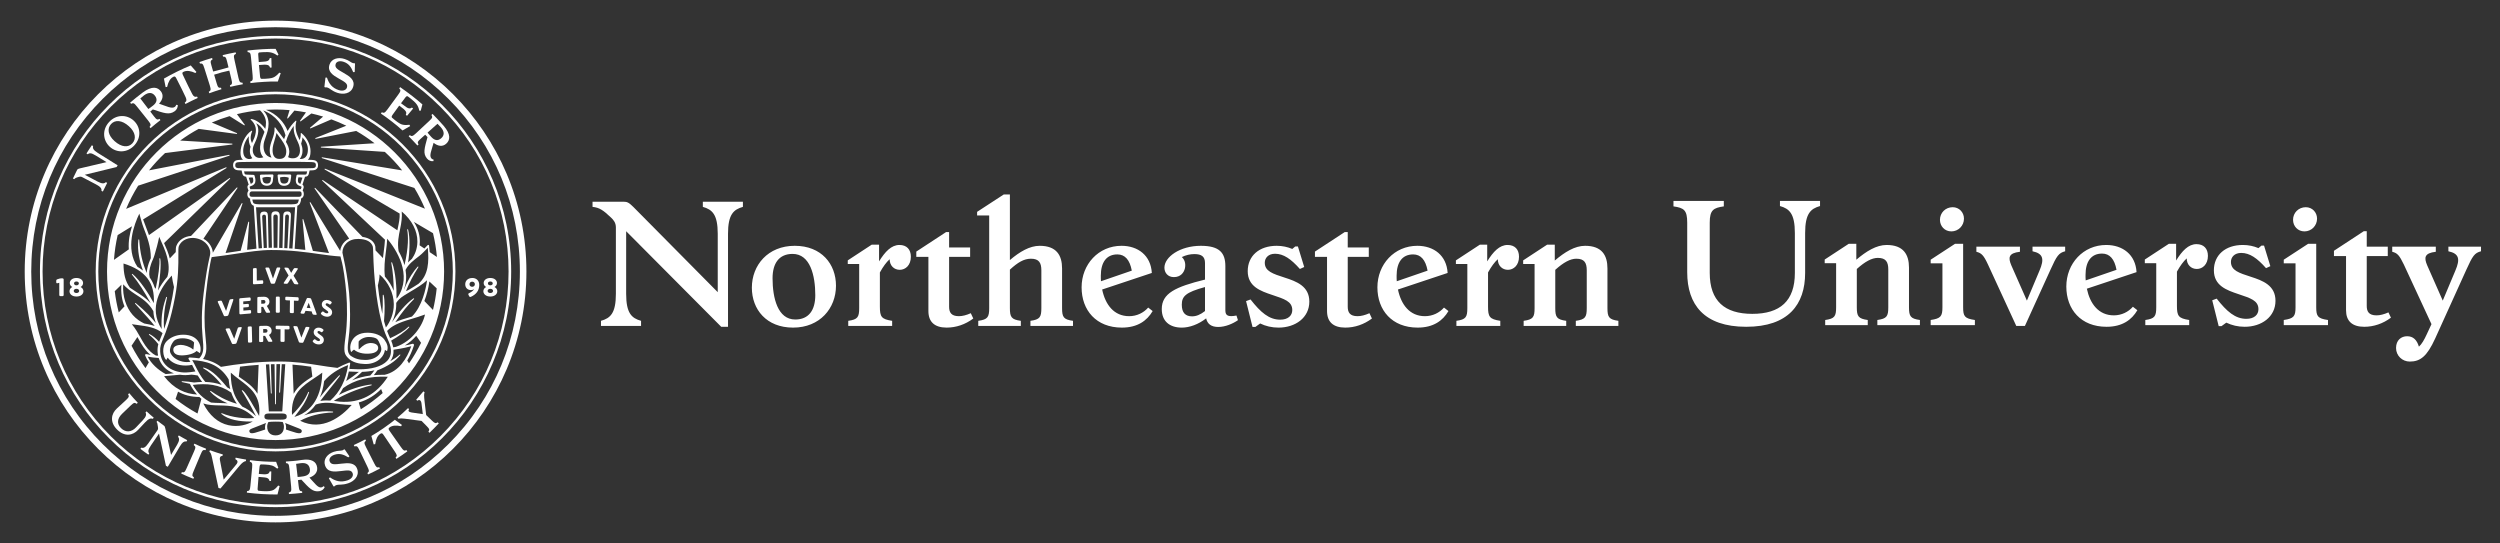 <?xml version="1.0" encoding="utf-8"?>
<!-- Generator: Adobe Illustrator 26.0.2, SVG Export Plug-In . SVG Version: 6.00 Build 0)  -->
<svg version="1.1" id="Layer_1" xmlns="http://www.w3.org/2000/svg" xmlns:xlink="http://www.w3.org/1999/xlink" x="0px" y="0px"
	 viewBox="0 0 462.518 100.465" enable-background="new 0 0 462.518 100.465" xml:space="preserve">
<rect x="0" y="0" width="462.518" height="100.465" fill="#333333" stroke="none"/>
<g>
	<g>
		<g>
			<path fill="#FFFFFF" d="M50.982,3.822C25.349,3.822,4.571,24.6,4.571,50.233c0,25.63,20.778,46.41,46.411,46.41
				c25.63,0,46.409-20.78,46.409-46.41C97.392,24.6,76.612,3.822,50.982,3.822 M82.944,82.195
				c-8.538,8.536-19.89,13.239-31.962,13.239c-12.074,0-23.426-4.703-31.963-13.239c-8.538-8.536-13.24-19.89-13.24-31.962
				c0-12.074,4.702-23.427,13.24-31.963C27.557,9.733,38.908,5.031,50.982,5.031c12.072,0,23.424,4.702,31.962,13.239
				c8.536,8.536,13.239,19.889,13.239,31.963C96.184,62.305,91.48,73.659,82.944,82.195"/>
		</g>
		<g>
			<path fill="#FFFFFF" d="M50.981,6.643c-24.073,0-43.59,19.515-43.59,43.59c0,24.073,19.517,43.59,43.59,43.59
				c24.074,0,43.59-19.517,43.59-43.59C94.571,26.158,75.056,6.643,50.981,6.643 M81.462,80.714
				c-8.142,8.142-18.966,12.624-30.48,12.624S28.642,88.856,20.5,80.714C12.358,72.571,7.876,61.748,7.876,50.233
				c0-11.516,4.482-22.341,12.624-30.482S39.467,7.127,50.981,7.127s22.339,4.483,30.48,12.624
				c8.142,8.142,12.626,18.967,12.626,30.482C94.088,61.748,89.604,72.571,81.462,80.714"/>
		</g>
		<g>
			<path fill="#FFFFFF" d="M50.981,16.955c-18.35,0-33.277,14.929-33.277,33.278S32.632,83.51,50.981,83.51
				s33.277-14.929,33.277-33.277C84.259,31.883,69.33,16.955,50.981,16.955 M50.981,83.026c-18.111,0-32.794-14.683-32.794-32.793
				c0-18.111,14.683-32.794,32.794-32.794c18.11,0,32.794,14.683,32.794,32.794C83.775,68.343,69.092,83.026,50.981,83.026"/>
		</g>
		<g>
			<path fill="#FFFFFF" d="M50.981,19.051c-17.193,0-31.182,13.988-31.182,31.182s13.988,31.181,31.182,31.181
				s31.182-13.988,31.182-31.181S68.175,19.051,50.981,19.051 M54.914,25.866c0.301,0.634,0.585,1.231,0.585,1.959
				c0,0.118-0.008,0.229-0.022,0.333c-0.006,0.039-0.018,0.072-0.024,0.109c-0.013,0.062-0.023,0.127-0.04,0.183
				c-0.059,0.181-0.145,0.332-0.255,0.455c-0.002,0.001-0.002,0.003-0.004,0.004c-0.227,0.247-0.561,0.377-0.992,0.377
				c-0.358,0-0.645-0.073-0.866-0.224c0.029-0.058,0.054-0.12,0.077-0.186c0.019-0.049,0.033-0.102,0.049-0.154
				c0.007-0.025,0.014-0.05,0.021-0.076c0.011-0.044,0.021-0.093,0.029-0.142c0.008-0.043,0.014-0.087,0.021-0.133
				c0.006-0.039,0.011-0.077,0.014-0.116c0.008-0.09,0.013-0.184,0.013-0.281c-0.038-0.61-0.278-1.166-0.621-1.721
				c0.278-1.098,0.854-2.181,1.446-2.953C54.264,24.392,54.58,25.165,54.914,25.866 M55.715,26.579
				c0.133-0.406,0.233-0.808,0.238-1.168c0.687,0.755,1.01,1.476,1.01,2.261c0,0.122-0.009,0.236-0.021,0.348
				c-0.002,0.032-0.006,0.063-0.01,0.094c-0.013,0.09-0.029,0.177-0.049,0.259c-0.011,0.039-0.021,0.076-0.033,0.114
				c-0.018,0.055-0.037,0.109-0.058,0.162c-0.018,0.042-0.037,0.083-0.059,0.122c-0.014,0.027-0.031,0.053-0.048,0.079
				c-0.047,0.078-0.1,0.146-0.16,0.208c-0.011,0.012-0.021,0.024-0.032,0.034c-0.217,0.206-0.503,0.32-0.86,0.32
				c-0.069,0-0.132-0.008-0.189-0.019c0.127-0.134,0.225-0.297,0.307-0.475c0.054-0.115,0.095-0.24,0.129-0.372
				c0.012-0.045,0.025-0.088,0.035-0.135c0.01-0.05,0.017-0.102,0.023-0.152c0.017-0.123,0.028-0.248,0.028-0.381
				C55.967,27.403,55.862,26.979,55.715,26.579 M67.729,67.344c1.031,0,2.036-0.392,2.703-1.06c0.446-0.445,0.712-0.977,0.784-1.552
				c0.114,0.051,0.229,0.121,0.34,0.206c0.01,0.008,0.024,0.01,0.036,0.008c0.014-0.006,0.023-0.016,0.027-0.027
				c0.218-0.667,0.06-1.312-0.511-2.093c-0.563-0.77-1.696-1.244-3.028-1.269c-0.032,0-0.063-0.001-0.095-0.001
				c-1.563,0-2.353,0.686-2.74,1.267c-0.534,0.801-0.529,1.738-0.297,2.272c0.005,0.013,0.018,0.022,0.031,0.023
				c0.016,0.003,0.027-0.004,0.036-0.014c0.116-0.145,0.29-0.301,0.473-0.416c0.86,0.736,2.209,0.846,3.242,0.688
				c0.531-0.08,0.926-0.286,1.111-0.576c0.127-0.201,0.155-0.438,0.082-0.689c-0.155-0.533-1.061-0.725-1.647-0.625
				c-0.549,0.094-1.022,0.308-1.815,1.112c-0.028,0.027-0.06,0.035-0.078,0.027c-0.02-0.008-0.024-0.029-0.025-0.047
				c-0.037-0.493-0.016-1.098-0.005-1.396c0.269-0.407,1.049-0.84,1.858-0.84h0.021c0.683,0.007,1.235,0.14,1.517,0.368
				c0.197,0.16,0.47,0.709,0.639,1.15c0.257,0.673,0.205,1.095-0.2,1.663c-0.371,0.519-1.336,1.074-2.581,1.074
				c-1.185,0-2.029-0.255-2.826-0.855c-0.002-0.002-0.004,0-0.007-0.002c-0.5-0.583-0.553-1.144-0.261-3.317
				c0.361-2.687,0.286-5.939,0.071-8.24c-0.213-2.267-0.653-4.778-0.984-6.262c-0.131-0.589-0.235-1.054-0.251-1.193
				c0.009-0.66,0.276-1.279,0.754-1.742c0.544-0.527,1.314-0.797,2.194-0.782c1.513,0.026,2.416,0.518,2.684,1.455
				c0.033,0.124,0.053,0.691,0.072,1.346c0.053,1.638,0.142,4.377,0.597,7.639c0.703,5.041,1.533,6.896,2.082,8.125
				c0.324,0.726,0.54,1.206,0.592,2.007c0.049,0.781-0.192,1.457-0.72,2.01c-0.972,1.018-2.899,1.576-5.295,1.535
				c-0.589-0.01-1.141-0.036-1.675-0.067c0.052-0.288,0.099-0.583,0.138-0.885c0.011-0.079,0.023-0.206-0.036-0.256
				c-0.063-0.049-0.19-0.016-0.265,0.015c-0.748,0.284-1.425,0.6-2.044,0.939c-1.232-0.138-2.356-0.314-3.458-0.49
				c-2.267-0.356-4.408-0.693-7.311-0.693c-4.197,0-7.825,0.485-10.781,0.988c-0.994-0.771-2.123-1.208-3.313-1.451
				c0.279-0.381,0.469-0.836,0.56-1.36c0.112-0.65,0.016-1.596-0.117-2.902c-0.215-2.075-0.269-4.467,0.109-7.903
				c0.352-3.217,0.704-5.227,0.92-6.213c0.041-0.188,0.085-0.342,0.129-0.473c1.559-0.179,3.034-0.399,4.461-0.616
				c2.366-0.357,4.6-0.697,6.536-0.697c3.634,0,6.391,0.392,8.823,0.736c1.461,0.207,2.735,0.386,4.001,0.458
				c0.03,0.163,0.076,0.354,0.142,0.577c0.402,1.369,0.751,3.968,0.937,6.207c0.189,2.272,0.212,5.504-0.153,8.13
				c-0.376,2.713-0.238,3.097,0.459,3.847c0.824,0.892,2.159,1.104,3.11,1.131L67.729,67.344z M74.322,39.13
				c1.89,1.581,2.924,3.613,2.898,5.603c-0.018,1.331-0.474,2.394-1.014,3.154c-0.254,0.218-0.494,0.44-0.716,0.678
				c0.324-1.851,0.399-4.678,0.005-6.098c-0.012-0.042-0.054-0.067-0.096-0.057c-0.042,0.01-0.069,0.051-0.063,0.093
				c0.206,1.135,0.274,3.186-0.501,6.554c-0.257-0.933-0.65-1.807-1.086-2.583c-0.272-1.514,0.019-2.9,0.29-4.178
				C74.263,41.254,74.421,40.098,74.322,39.13 M76.598,55.217c-0.025-0.032-0.073-0.039-0.107-0.015
				c-1.32,0.897-2.965,2.862-3.969,4.404c0.471-0.954,0.8-2.1,0.786-3.35c0-0.07-0.006-0.142-0.008-0.211
				c0.161-0.243,0.344-0.474,0.556-0.685c0.424-0.425,1.256-0.919,2.137-1.441c1.048-0.622,2.208-1.312,3.018-2.072
				c-0.218,1.574-0.883,4.785-2.801,6.722c-0.07,0.02-0.143,0.04-0.212,0.061c-1.063,0.306-2.067,0.594-2.871,0.978
				c1.398-2.036,2.209-3.028,3.466-4.282C76.621,55.297,76.624,55.252,76.598,55.217 M77.425,52.501
				c-0.538,0.362-1.114,0.707-1.663,1.031c-0.102,0.062-0.204,0.123-0.305,0.182c-0.112,0.05-0.228,0.097-0.347,0.144
				c0.643-1.603,1.335-2.936,2.289-4.426c0.021-0.036,0.015-0.083-0.02-0.108c-0.034-0.024-0.081-0.02-0.11,0.012
				c-0.724,0.83-1.564,1.906-2.512,4.222c-0.004-0.018-0.008-0.035-0.011-0.054c0.437-1.211,0.479-2.422,0.285-3.568
				c0.532-1.069,1.488-1.777,2.561-2.6c0.525-0.4,1.091-1.03,1.553-1.501C79.381,48.49,79.285,50.836,77.425,52.501 M73.561,55.021
				c-0.008,0.007-0.017,0.015-0.023,0.022c-0.063,0.063-0.121,0.127-0.18,0.194c0.048-1.842-0.161-4.915-0.815-6.66
				c-0.013-0.04-0.055-0.061-0.097-0.05c-0.04,0.012-0.064,0.052-0.059,0.092c0.323,1.787,0.432,3.228,0.457,5.192
				c-0.35-0.92-0.896-1.805-1.636-2.65c-0.187-1.585-0.01-3.091,0.183-4.571c0.109-0.844,0.216-1.65,0.246-2.432
				C73.287,46.118,76.363,50.868,73.561,55.021 M72.857,56.262c0.018,1.754-0.677,3.285-1.464,4.327
				c-0.112-0.347-0.229-0.74-0.347-1.187c0.161-1.878,0.175-3.904-0.075-4.811c-0.011-0.039-0.05-0.066-0.089-0.059
				c-0.041,0.007-0.071,0.04-0.069,0.082c0.03,1.392-0.002,2.482-0.085,3.446c-0.204-0.952-0.406-2.097-0.601-3.485
				c-0.084-0.606-0.157-1.195-0.222-1.759c0.183-0.705,0.322-1.386,0.313-2.043C71.882,52.22,72.837,54.297,72.857,56.262
				 M62.86,69.444c-0.03-0.026-0.079-0.026-0.107,0.007c-0.817,0.827-2.266,2.4-3.584,4.077c0.373-0.839,0.656-1.839,0.799-3.029
				c1.055-1.229,2.537-2.224,4.438-2.957c-0.425,2.819-1.512,4.986-3.292,6.563c-0.613-0.04-1.235-0.032-1.859,0.072
				c0.588-0.787,1.225-1.58,1.848-2.355c0.657-0.814,1.279-1.584,1.772-2.269C62.9,69.519,62.895,69.472,62.86,69.444 M57.129,72.5
				c-0.04-0.015-0.085,0.005-0.104,0.044c-0.638,1.505-1.627,2.888-3.006,4.214c-0.235-3.995,1.941-5.337,4.247-6.877
				c0.449-0.299,0.91-0.606,1.355-0.938c-0.07,2.859-0.905,6.946-5.162,8.193c1.334-1.703,2.154-2.78,2.717-4.535
				C57.19,72.558,57.17,72.514,57.129,72.5 M54.113,67.455c1.228,0.088,2.346,0.23,3.446,0.396l0.227,1.823
				c-1.33,0.847-2.651,1.739-3.458,3.183L54.113,67.455z M64.537,68.731c0.561,0.035,1.143,0.063,1.764,0.073
				c0.031,0,0.061-0.001,0.09,0c-0.677,0.553-1.442,1.106-2.349,1.699C64.242,69.951,64.403,69.359,64.537,68.731 M66.994,68.797
				c0.833-0.023,1.599-0.12,2.281-0.287c-0.234,0.335-0.493,0.659-0.774,0.967c-1.229,0.158-2.348,0.458-3.355,0.884
				C65.844,69.848,66.474,69.316,66.994,68.797 M50.116,67.39c0.224-0.007,0.449-0.012,0.676-0.017l0.096,7.352
				c0.001,0.043,0.038,0.08,0.082,0.08c0.043,0,0.079-0.037,0.079-0.08l0.097-7.354c0.171-0.002,0.34-0.006,0.513-0.006
				c0.057,0,0.106,0.004,0.162,0.004l-0.168,5.199c-0.001,0.045,0.033,0.082,0.077,0.084h0.005c0.042,0,0.075-0.035,0.08-0.076
				l0.31-5.203c0.218,0.002,0.438,0.006,0.647,0.011l-0.547,8.726h-2.487l-0.544-8.684c0.206-0.01,0.41-0.02,0.618-0.026
				l0.296,5.343c0.002,0.043,0.037,0.075,0.08,0.075h0.003c0.043,0,0.079-0.039,0.078-0.082L50.116,67.39z M50.04,76.491h1.883
				c0.684,0,0.802,0.073,0.908,0.136c0.164,0.099,0.209,0.192,0.209,0.438c0,0.247-0.045,0.342-0.209,0.439
				c-0.096,0.058-0.225,0.133-0.849,0.133H49.98c-0.624,0-0.754-0.075-0.849-0.133c-0.164-0.098-0.208-0.192-0.208-0.439
				c0-0.245,0.045-0.339,0.208-0.438C49.236,76.564,49.356,76.491,50.04,76.491 M44.75,72.309c0.455,0.688,1.729,2.899,2.595,4.662
				c-0.019-0.008-0.038-0.018-0.057-0.026c-0.809-0.825-1.633-1.364-2.454-1.712c-2.007-2.091-2.142-4.789-2.131-6.29
				c0.484,0.45,1.021,0.858,1.543,1.253c2.018,1.534,4.096,2.911,3.695,6.761c-0.141-0.282-0.321-0.594-0.579-1.033
				c-0.139-0.237-0.299-0.511-0.486-0.84c-0.491-0.856-1.406-2.451-2.011-2.885c-0.031-0.022-0.076-0.02-0.104,0.007
				C44.733,72.234,44.729,72.275,44.75,72.309 M38.89,72.452c0.782,0.869,1.894,1.608,3.21,2.165
				c-0.507-0.039-1.006-0.052-1.488-0.063c-0.539-0.013-1.062-0.028-1.562-0.08c-1.452-0.72-2.569-1.803-3.38-3.264
				c2.581-0.325,4.896-0.124,7.109,1.412c0.256,0.768,0.607,1.46,1.048,2.082c-2.129-0.592-3.744-1.605-4.831-2.371
				c-0.033-0.023-0.079-0.019-0.106,0.014C38.862,72.377,38.862,72.422,38.89,72.452 M27.579,61.946
				c0.496,0.356,1.11,0.958,1.714,1.733c-0.116,0.42-0.17,0.842-0.143,1.378c0.015,0.249,0.049,0.497,0.103,0.742
				c-0.138-0.007-0.273-0.009-0.412-0.019c-0.721-0.38-1.343-0.979-1.953-1.847c-0.316-0.449-0.598-0.952-0.895-1.484
				c-0.437-0.781-0.92-1.648-1.604-2.474c0.341,0.058,0.711,0.107,1.091,0.156c1.596,0.211,3.406,0.453,4.598,1.499
				c-0.112,0.286-0.218,0.538-0.313,0.771c-0.128,0.309-0.237,0.578-0.33,0.837c-0.563-0.633-1.155-1.113-1.77-1.432
				c-0.037-0.02-0.084-0.008-0.106,0.029C27.537,61.874,27.545,61.92,27.579,61.946 M30.843,54.929
				c-0.042-0.015-0.084,0.01-0.1,0.05c-0.481,1.349-1,3.224-0.839,5.905c-2.542-4.032-0.099-7.801,1.874-9.905
				c0.084,0.688,0.245,1.392,0.412,2.126c-0.078,0.576-0.175,1.18-0.296,1.814c-0.545,2.87-1.078,4.674-1.527,5.937
				c-0.169-1.698,0.005-3.651,0.531-5.83C30.908,54.984,30.885,54.942,30.843,54.929 M30.959,51.214
				c-0.738,0.856-1.288,1.682-1.688,2.472c-0.013,0.01-0.025,0.021-0.036,0.03c0.329-1.912,0.625-4.76,0.412-5.873
				c-0.007-0.044-0.047-0.072-0.09-0.065s-0.073,0.046-0.068,0.089c0.107,0.98-0.204,3.374-0.691,5.565
				c-0.071-0.095-0.14-0.19-0.204-0.283c-0.204-0.661-0.502-1.264-0.897-1.81c-0.188-0.778-0.071-1.532,0.263-2.529
				c0.189-0.569,0.384-0.824,0.632-1.638c0.29-0.948,0.645-2.269,0.857-3.351c0.041,0.093,0.084,0.189,0.128,0.285
				C30.536,46.232,31.732,48.817,30.959,51.214 M27.523,48.697c-0.227,0.679-0.356,1.259-0.367,1.814
				c-0.814-1.884-1.241-3.767-1.399-6.146c-0.002-0.04-0.036-0.073-0.078-0.074c-0.039,0.002-0.077,0.029-0.082,0.07
				c-0.24,1.919,0.253,4.125,0.856,5.693c-0.313-0.248-0.654-0.48-1.026-0.694c-2.287-3.351-0.613-7.884,0.354-9.835
				c0.205,0.715,0.492,1.864,0.785,2.62c0.656,1.694,1.351,3.478,1.339,5.613C27.77,48.089,27.648,48.324,27.523,48.697
				 M28.453,56.08c-0.895-1.699-2.614-4.303-3.931-5.392c-0.033-0.027-0.08-0.024-0.108,0.005c-0.03,0.03-0.031,0.077-0.005,0.108
				c1.285,1.549,2.282,3.158,3.474,5.305c-0.814-0.91-1.783-1.536-2.651-2.092c-0.41-0.261-0.817-0.515-1.188-0.78
				c-0.882-1.217-1.188-2.556-1.197-4.483C26.902,49.998,28.689,52.336,28.453,56.08 M24.988,54.396
				c1.216,0.777,2.539,1.629,3.383,3.167c0.038,0.814,0.219,1.553,0.468,2.202c-0.004-0.004-0.006-0.01-0.01-0.012
				c-0.833-0.982-1.694-2.001-3.722-3.684c-0.031-0.026-0.078-0.025-0.107,0.005c-0.03,0.029-0.031,0.075-0.007,0.107
				c0.26,0.315,0.683,0.775,1.169,1.305c0.796,0.863,1.764,1.917,2.452,2.818c-0.623-0.214-1.283-0.352-1.928-0.456
				c-0.761-0.356-1.517-0.871-2.147-1.594c-1.201-1.373-1.892-3.418-1.749-5.646C23.326,53.21,24.218,53.902,24.988,54.396
				 M30.211,62.589c0.53-1.286,1.332-3.229,2.159-7.581c0.652-3.433,0.639-6.155,0.63-7.783c-0.005-0.789-0.007-1.412,0.073-1.628
				c0.489-1.31,2.014-1.76,3.199-1.518c2.067,0.421,2.571,1.941,2.621,2.537c0.029,0.353-0.055,0.707-0.218,1.411
				c-0.23,0.982-0.604,2.993-0.997,6.2c-0.424,3.454-0.399,5.853-0.208,7.936c0.11,1.211,0.199,2.166,0.091,2.746
				c-0.105,0.563-0.344,1.028-0.706,1.388c-0.569-0.083-1.149-0.129-1.73-0.157c-0.092-0.008-0.196,0.021-0.236,0.1
				c-0.047,0.09-0.004,0.202,0.082,0.311c0.089,0.119,0.174,0.25,0.257,0.39c-0.203,0.025-0.415,0.042-0.636,0.046
				c-0.018,0-0.036,0-0.055,0c-1.055,0-2.203-0.526-2.751-1.267c-0.394-0.53-0.439-0.896-0.201-1.622
				c0.125-0.381,0.421-0.873,0.659-1.093c0.283-0.264,0.861-0.419,1.548-0.419c1.006,0,1.838,0.397,2.118,0.779
				c-0.023,0.428-0.059,0.791-0.12,1.244c-0.003,0.018-0.01,0.041-0.028,0.048c-0.021,0.007-0.05-0.003-0.075-0.028
				c-0.558-0.498-1.59-0.824-2.224-0.824c-0.011,0-0.021,0-0.032,0c-0.518,0.01-0.961,0.158-1.187,0.4
				c-0.133,0.143-0.194,0.316-0.185,0.513c0.024,0.474,0.316,1.034,1.555,1.034c0.024,0,0.05,0,0.074,0
				c1.179-0.022,2.228-0.346,2.675-0.817c0.179,0.092,0.374,0.219,0.573,0.374c0.011,0.008,0.024,0.01,0.036,0.008
				c0.013-0.003,0.021-0.013,0.026-0.025c0.202-0.554,0.172-1.441-0.354-2.181c-0.39-0.546-1.179-1.188-2.736-1.188
				c-0.033,0-0.067,0-0.102,0.001c-1.177,0.021-2.298,0.483-3,1.239c-0.949,1.021-0.639,2.891-0.08,3.413
				c0.01,0.008,0.023,0.012,0.036,0.01c0.012-0.002,0.022-0.012,0.029-0.021c0.054-0.125,0.133-0.264,0.242-0.388
				c0.681,0.937,1.829,1.453,3.305,1.453c0.037,0,0.075-0.004,0.113-0.004c0.387-0.004,0.747-0.049,1.083-0.125
				c0.073,0.147,0.151,0.3,0.234,0.467c0.12,0.237,0.247,0.488,0.386,0.752c-0.704,0.113-1.298,0.188-1.757,0.195
				c-2.263,0.048-4.622-1.146-4.765-3.882C29.586,64.102,29.807,63.564,30.211,62.589 M35.558,66.617
				c2.462,0.155,5.051,0.711,6.745,3.576c0.053,0.63,0.149,1.227,0.29,1.787c-0.183-0.113-0.367-0.217-0.551-0.313
				c-2.111-2.576-3.288-3.352-4.359-3.669c-0.038-0.014-0.081,0.009-0.096,0.043c-0.017,0.039-0.003,0.083,0.033,0.104
				c0.791,0.456,2.146,1.407,3.378,3.063c-1.011-0.367-2.021-0.521-3.02-0.546c-0.822-0.96-1.354-2.005-1.805-2.899
				C35.958,67.334,35.761,66.945,35.558,66.617 M44.176,69.678l0.228-1.843c1.087-0.137,2.234-0.253,3.444-0.337l-0.212,5.346
				c-0.778-1.313-1.996-2.156-3.134-2.938C44.391,69.83,44.284,69.754,44.176,69.678 M48.505,40.116
				c-0.011-0.215,0.11-0.398,0.354-0.398c0.218,0,0.34,0.121,0.348,0.384l0.17,5.753c-0.192,0.008-0.387,0.021-0.584,0.033
				L48.505,40.116z M50.569,40.217c-0.009-0.412,0.152-0.529,0.423-0.529c0.284,0,0.423,0.191,0.397,0.548l-0.065,5.615
				c-0.228-0.006-0.459-0.009-0.693-0.011L50.569,40.217z M52.592,45.896l0.175-5.795c0.006-0.263,0.138-0.413,0.355-0.413
				c0.243,0,0.347,0.213,0.335,0.428l-0.289,5.812C52.978,45.916,52.786,45.906,52.592,45.896 M53.489,45.949l0.34-6.015
				c0.027-0.512-0.117-0.816-0.688-0.816c-0.499,0-0.727,0.246-0.74,0.803l-0.137,5.962c-0.203-0.01-0.409-0.017-0.619-0.023
				l0.104-5.967c0.004-0.236-0.059-0.473-0.204-0.62c-0.138-0.14-0.345-0.179-0.568-0.179c-0.222,0-0.448,0.054-0.587,0.193
				c-0.146,0.147-0.188,0.369-0.185,0.605l0.103,5.945c-0.049,0-0.096-0.001-0.146-0.001c-0.152,0-0.31,0.006-0.465,0.011
				l-0.135-5.927c-0.016-0.557-0.206-0.782-0.703-0.782c-0.199,0-0.433,0.059-0.555,0.188c-0.14,0.147-0.185,0.363-0.171,0.608
				l0.336,5.976c-0.205,0.017-0.411,0.032-0.622,0.053l-0.478-7.618h7.223l-0.479,7.649C53.908,45.977,53.7,45.962,53.489,45.949
				 M54.512,37.766c-0.262,0.038-0.75,0.041-1.521,0.041h-4.018c-0.772,0-1.26-0.003-1.522-0.041
				c-0.411-0.06-0.52-0.131-0.608-0.281c-0.103-0.247-0.15-0.428-0.156-0.564h8.595c-0.008,0.134-0.054,0.31-0.148,0.54
				C55.033,37.635,54.925,37.707,54.512,37.766 M46.585,36.408c-0.35,0-0.423-0.241-0.423-0.443v-0.089
				c0-0.196,0.147-0.469,0.423-0.469h8.841c0.248,0,0.374,0.158,0.374,0.469v0.089c0,0.249-0.184,0.443-0.417,0.443
				C55.383,36.408,46.585,36.408,46.585,36.408z M46.014,32.879c0.272-0.055,0.549-0.068,0.755-0.036l0.072,0.306
				c0.065,0.442-0.021,0.66-0.305,0.799l-0.153,0.063L46.014,32.879z M55.053,32.307c-0.096,0-0.178,0.067-0.197,0.162l-0.121,0.627
				c-0.053,0.45-0.029,0.948,0.543,1.226l0.436,0.175c0.047,0.02,0.084,0.034,0.067,0.155L55.66,34.99l-9.351,0.015l-0.125-0.353
				c-0.018-0.121,0.02-0.136,0.065-0.155l0.449-0.181c0.604-0.292,0.599-0.841,0.538-1.244l-0.135-0.569
				c-0.021-0.088-0.099-0.151-0.188-0.155l-1.211-0.043c-0.375-0.013-0.422-0.087-0.454-0.197l-0.095-0.398h11.672l-0.096,0.393
				c-0.032,0.123-0.052,0.19-0.386,0.203L55.053,32.307z M55.95,32.874l-0.371,1.137l-0.139-0.057
				c-0.283-0.137-0.36-0.343-0.31-0.796l0.07-0.352C55.392,32.784,55.657,32.808,55.95,32.874 M56.368,31.136H45.596
				c-1.65,0-1.715-0.036-1.888-0.136c-0.113-0.064-0.183-0.164-0.183-0.457c0-0.214,0.065-0.359,0.2-0.444
				c0.171-0.112,0.612-0.15,2.746-0.15h9.02c2.133,0,2.574,0.038,2.745,0.15c0.135,0.085,0.201,0.23,0.201,0.444
				c0,0.293-0.069,0.393-0.184,0.457C58.083,31.1,58.018,31.136,56.368,31.136 M46.351,27.148c-0.076,0.25-0.127,0.512-0.127,0.805
				c0,0.112,0.012,0.218,0.026,0.321c0.005,0.032,0.009,0.066,0.014,0.097c0.016,0.078,0.036,0.151,0.058,0.223
				c0.018,0.056,0.037,0.111,0.06,0.165c0.076,0.184,0.174,0.353,0.3,0.494c-0.144,0.108-0.337,0.173-0.568,0.173
				c-0.119,0-0.298-0.021-0.477-0.108c-0.078-0.038-0.155-0.09-0.229-0.158c-0.006-0.006-0.012-0.012-0.019-0.017
				c-0.027-0.029-0.055-0.06-0.083-0.094c-0.008-0.01-0.015-0.02-0.023-0.03c-0.026-0.036-0.052-0.075-0.075-0.118
				c-0.006-0.009-0.011-0.017-0.017-0.025c-0.027-0.052-0.053-0.109-0.075-0.171c-0.005-0.013-0.009-0.028-0.014-0.042
				c-0.017-0.049-0.031-0.102-0.045-0.159c-0.005-0.023-0.011-0.048-0.016-0.072c-0.01-0.055-0.019-0.111-0.026-0.171
				c-0.003-0.027-0.006-0.051-0.009-0.078c-0.007-0.09-0.012-0.181-0.012-0.281c0-0.887,0.429-1.971,1.06-2.702
				C45.918,26.022,46.169,26.752,46.351,27.148 M47.383,22.79c0.625,0.339,1.156,0.909,1.548,1.609
				c-0.085,0.261-0.182,0.504-0.278,0.744c-0.23,0.574-0.469,1.167-0.53,1.967c-0.011,0.153-0.011,0.299-0.006,0.44
				c0.001,0.024,0.003,0.048,0.004,0.07c0.009,0.143,0.026,0.279,0.053,0.407c0.001,0.008,0.003,0.015,0.005,0.023
				c0.06,0.274,0.16,0.522,0.302,0.742c0.064,0.103,0.137,0.201,0.22,0.29c0.007,0.008,0.014,0.013,0.021,0.02
				c-0.197,0.078-0.421,0.118-0.681,0.118c-0.734,0-1.163-0.55-1.259-1.162c-0.015-0.086-0.021-0.175-0.021-0.264
				c0-0.54,0.131-0.813,0.368-1.311l0.023-0.05C47.911,24.847,47.986,23.68,47.383,22.79 M52.963,27.956
				c0,0.112-0.006,0.215-0.016,0.312c-0.004,0.035-0.011,0.069-0.016,0.104c-0.009,0.058-0.019,0.113-0.031,0.166
				c-0.009,0.037-0.018,0.075-0.029,0.109c-0.016,0.045-0.031,0.087-0.049,0.127c-0.015,0.03-0.025,0.065-0.042,0.094
				c-0.196,0.361-0.555,0.532-1.099,0.532c-0.493,0-0.835-0.19-1.037-0.568c-0.031-0.06-0.059-0.126-0.084-0.195
				c-0.005-0.017-0.012-0.031-0.017-0.048c-0.021-0.063-0.038-0.128-0.053-0.196c-0.009-0.039-0.014-0.083-0.021-0.125
				c-0.009-0.056-0.018-0.108-0.024-0.168c-0.01-0.109-0.017-0.226-0.017-0.351c0-0.61,0.21-1.301,0.414-1.968
				c0.13-0.426,0.253-0.829,0.311-1.184c0.114,0.166,0.255,0.354,0.413,0.565C52.157,25.943,52.963,27.013,52.963,27.956
				 M52.553,25.741c-0.211-0.291-0.439-0.587-0.681-0.896c-0.308-0.393-0.626-0.798-0.935-1.241
				c-0.02-0.029-0.059-0.041-0.093-0.029c-0.034,0.013-0.055,0.047-0.053,0.082c0.065,0.769-0.192,1.492-0.441,2.191
				c-0.223,0.62-0.451,1.265-0.451,1.937c0,0.123,0.009,0.238,0.019,0.351c0.005,0.042,0.01,0.085,0.016,0.127
				c0.009,0.063,0.021,0.124,0.034,0.186c0.028,0.132,0.063,0.258,0.107,0.373c0.047,0.121,0.099,0.234,0.162,0.335
				c-0.331-0.062-0.591-0.183-0.795-0.345c-0.335-0.267-0.519-0.643-0.609-1.041c-0.003-0.008-0.004-0.016-0.005-0.022
				c-0.019-0.076-0.032-0.154-0.042-0.232c-0.001-0.003-0.001-0.004-0.001-0.005c-0.009-0.072-0.017-0.144-0.021-0.217
				c-0.003-0.017-0.003-0.032-0.004-0.051c-0.004-0.073-0.006-0.146-0.006-0.217c0-0.569,0.198-1.125,0.409-1.714
				c0.246-0.689,0.525-1.471,0.525-2.408c0-1.159-0.507-1.965-0.991-2.472c2.396,0.921,3.642,2.795,4.122,4.594
				C52.719,25.258,52.63,25.498,52.553,25.741 M25.56,34.351l16.861-5.546c0.041-0.013,0.063-0.056,0.054-0.097
				c-0.012-0.041-0.053-0.065-0.095-0.059l-14.809,2.867c0.91-1.138,1.9-2.205,2.963-3.197l12.407-1.585
				c0.04-0.005,0.072-0.041,0.069-0.083c-0.001-0.042-0.034-0.074-0.075-0.078l-9.602-0.567c1.088-0.794,2.231-1.519,3.425-2.163
				l7.016,0.938c0.003,0.001,0.009,0.001,0.011,0.001c0.036,0,0.067-0.024,0.078-0.06c0.01-0.039-0.011-0.079-0.047-0.096
				l-4.632-1.954c1.066-0.457,2.164-0.854,3.29-1.186l2.693,1.694c0.013,0.008,0.028,0.011,0.044,0.011
				c0.021,0,0.042-0.008,0.059-0.024c0.025-0.029,0.029-0.071,0.006-0.102l-1.442-1.946c1.384-0.337,2.805-0.579,4.257-0.719
				c0.673,0.617,1.116,1.493,1.116,2.289c0,0.44-0.05,0.817-0.124,1.158c-0.747-1.05-1.773-1.699-2.62-1.839
				c-0.034-0.006-0.07,0.013-0.085,0.044s-0.009,0.069,0.017,0.094c0.77,0.734,1.045,1.446,0.918,2.38
				c-0.096,0.698-0.344,1.215-0.584,1.715c-0.038,0.079-0.074,0.157-0.109,0.234c-0.264-0.538-0.381-1.164,0.028-2.185
				c0.013-0.032,0.004-0.067-0.022-0.091c-0.026-0.022-0.063-0.025-0.095-0.007c-1.203,0.729-2.04,2.722-2.04,4.054
				c0,0.632,0.146,1.055,0.453,1.312c-1.047,0.023-1.252,0.082-1.435,0.2c-0.253,0.162-0.387,0.434-0.387,0.785
				c0,0.271,0.044,0.609,0.386,0.807c0.208,0.12,0.335,0.169,1.191,0.184l0.158,0.675c0.104,0.357,0.373,0.457,0.674,0.487
				l0.48,1.473c-0.134,0.082-0.278,0.245-0.222,0.568c0.001,0.011,0.005,0.022,0.009,0.034l0.179,0.503
				c0.001,0.003,0.003,0.006,0.005,0.008c-0.143,0.165-0.222,0.384-0.222,0.594v0.089c0,0.398,0.195,0.686,0.516,0.795
				c-0.042,0.273,0.062,0.587,0.195,0.906c0.121,0.213,0.274,0.333,0.478,0.407l0.497,7.933c-0.563,0.062-1.142,0.135-1.73,0.217
				l0.378-5.121c0.002-0.042-0.026-0.079-0.067-0.085c-0.042-0.009-0.08,0.019-0.092,0.059l-1.41,5.318
				c-0.317,0.048-0.638,0.096-0.96,0.146c-0.602,0.09-1.213,0.183-1.832,0.271l3.126-9.128c0.014-0.038-0.005-0.082-0.042-0.1
				c-0.037-0.017-0.083-0.003-0.103,0.033l-5.345,9.156c0-0.032,0.005-0.062,0.002-0.095c-0.045-0.558-0.408-1.783-1.735-2.515
				l6.287-9.357c0.023-0.035,0.017-0.083-0.018-0.109c-0.032-0.026-0.079-0.022-0.107,0.008l-8.453,8.944
				c-1.135,0.088-2.283,0.686-2.729,1.879c-0.082,0.218-0.102,0.579-0.104,1.119l-1.099,1.162c-0.253-0.986-0.657-1.944-1.059-2.832
				l12.204-11.899c0.03-0.029,0.033-0.075,0.005-0.108c-0.026-0.032-0.073-0.039-0.108-0.015L27.559,43.497
				c-0.195-0.57-0.407-1.121-0.615-1.654c-0.164-0.428-0.323-0.841-0.467-1.249l15.402-9.493c0.034-0.022,0.048-0.068,0.028-0.106
				c-0.019-0.037-0.064-0.052-0.104-0.037l-18.47,7.682C23.962,37.143,24.708,35.711,25.56,34.351 M21.769,43.495l2.656-1.636
				c-0.408,1.262-0.709,2.763-0.593,4.274l-2.746,1.944C21.196,46.514,21.428,44.984,21.769,43.495 M21.972,57.796
				c-0.332-1.277-0.581-2.587-0.743-3.925l1.226-1.193c-0.11,1.511,0.092,2.845,0.576,3.999L21.972,57.796z M26.915,68.101
				c-0.968-1.302-1.832-2.686-2.581-4.135l1.086-1.617c0.059,0.106,0.119,0.214,0.18,0.32c0.303,0.544,0.588,1.057,0.918,1.524
				c0.429,0.608,0.87,1.095,1.344,1.476c-0.24-0.039-0.481-0.083-0.716-0.145c-0.082-0.021-0.21-0.022-0.267,0.042
				c-0.056,0.063-0.03,0.181,0.001,0.261c0.165,0.415,0.391,0.82,0.657,1.211L26.915,68.101z M27.326,65.985
				c0.647,0.126,1.353,0.203,2.039,0.244c0.393,1.223,1.312,2.307,2.803,2.834c-0.102,0.01-0.204,0.021-0.306,0.03
				c-0.398,0.039-0.804,0.08-1.209,0.112C29.206,68.429,27.946,67.242,27.326,65.985 M30.349,69.599
				c0.462-0.038,0.926-0.085,1.379-0.132c0.521-0.054,1.04-0.104,1.559-0.139c0.312,0.044,0.635,0.073,0.982,0.073
				c0.047,0,0.094,0,0.141-0.004c0.29-0.004,0.63-0.037,1.009-0.083c0.392,0.029,0.78,0.079,1.163,0.157
				c0.236,0.393,0.508,0.796,0.822,1.191c-0.499,0.012-0.996,0.049-1.488,0.105c-0.65-0.123-1.319-0.191-2.221-0.24
				c-0.04,0.003-0.078,0.029-0.085,0.07c-0.005,0.04,0.022,0.082,0.063,0.089l0.087,0.02c0.522,0.115,0.974,0.217,1.393,0.315
				c0.001,0.031,0.007,0.063,0.022,0.092c0.358,0.703,0.788,1.325,1.277,1.878C34.328,72.874,32.199,71.985,30.349,69.599
				 M36.541,76.501c-1.43-0.785-2.787-1.686-4.062-2.685l0.465-1.356c1.052,0.593,2.337,0.979,3.944,0.987
				c0.121,0.116,0.244,0.23,0.373,0.339L36.541,76.501z M42.262,78.663c-1.938-0.431-3.539-1.819-4.656-4.024
				c0.917,0.319,1.932,0.342,2.995,0.367c2.013,0.045,4.29,0.097,6.415,2.297l0.01,0.033c-1.576,0.168-4.078-0.073-5.978-0.892
				c-0.036-0.014-0.078-0.002-0.099,0.033c-0.022,0.033-0.016,0.078,0.015,0.103c1.302,1.128,3.468,1.405,5.28,1.405
				c0.178,0,0.346-0.005,0.515-0.01C45.804,78.544,44.102,79.074,42.262,78.663 M49.063,79.462
				c-0.307,0.105-1.359,0.466-1.892,0.606c-0.625,0.167-0.922,0.087-1.008-0.148c-0.101-0.273-0.015-0.462,0.459-0.643
				c0.276-0.108,2.147-0.848,2.591-1.022c-0.116,0.25-0.184,0.521-0.184,0.798C49.03,79.196,49.041,79.331,49.063,79.462
				 M50.981,80.551c-0.971,0-1.55-0.606-1.55-1.624c0-0.303,0.083-0.596,0.233-0.849c0.504-0.089,1.994-0.104,2.631-0.006
				c0.151,0.255,0.235,0.551,0.235,0.854C52.531,79.959,51.967,80.551,50.981,80.551 M55.8,79.92
				c-0.087,0.235-0.383,0.315-1.009,0.148c-0.531-0.141-1.582-0.501-1.891-0.606c0.021-0.132,0.033-0.266,0.033-0.409
				c0-0.277-0.067-0.548-0.184-0.798c0.442,0.175,2.313,0.914,2.59,1.022C55.813,79.459,55.899,79.647,55.8,79.92 M55.528,77.846
				c1.7-0.924,3.728-1.442,6.035-1.537c0.042-0.003,0.075-0.034,0.076-0.079c0.002-0.041-0.028-0.077-0.07-0.082
				c-1.618-0.19-3.497,0.068-5.319,0.7c0.771-0.45,1.534-1.093,2.177-2.005c1.479-0.523,2.984-0.31,4.447-0.085
				c0.671,0.102,1.521,0.131,2.202,0.158C63.188,77.06,59.604,79.884,55.528,77.846 M66.752,75.723l-0.381-1.262
				c1.718-0.479,3.077-1.402,4.139-2.486l0.286,0.745C69.537,73.828,68.185,74.835,66.752,75.723 M62.881,74.313
				c-0.369-0.054-0.743-0.107-1.124-0.149c1.709-1.125,4.481-2.279,6.95-2.872c0.041-0.013,0.068-0.053,0.06-0.094
				c-0.007-0.042-0.046-0.069-0.088-0.066c-1.908,0.222-4.108,0.945-5.99,1.935c0.291-0.393,0.553-0.813,0.784-1.259
				c2.032-1.506,4.893-2.271,8.278-2.11C69.622,73.014,66.598,74.611,62.881,74.313 M71.149,69.344
				c-0.688-0.015-1.352,0.01-1.991,0.063c0.234-0.285,0.453-0.583,0.653-0.886c1.926-0.756,3.351-1.697,4.244-2.808
				c0.026-0.032,0.024-0.081-0.008-0.109c-0.03-0.028-0.077-0.028-0.109,0c-0.415,0.38-1.016,0.806-1.742,1.229
				c0.453-0.599,0.659-1.297,0.609-2.088c-0.002-0.014-0.004-0.027-0.004-0.04c0.419-0.08,0.846-0.144,1.268-0.203
				c0.648-0.097,1.388-0.295,2.021-0.453C75.275,66.362,73.777,68.762,71.149,69.344 M75.671,67.227l-0.33-0.538
				c0.466-0.765,0.885-1.686,1.244-2.799c0.024-0.081,0.005-0.17-0.055-0.229c-0.06-0.06-0.147-0.081-0.227-0.057
				c-0.454,0.141-0.928,0.234-1.416,0.315c0.822-0.493,1.53-1.113,2.119-1.79l0.894,1.295C77.25,64.753,76.504,66.022,75.671,67.227
				 M73.255,64.17c-0.168,0.025-0.337,0.058-0.506,0.088c-0.076-0.458-0.208-0.837-0.381-1.243c1.219-0.68,2.657-1.688,3.332-2.456
				c0.029-0.031,0.028-0.081-0.004-0.112c-0.031-0.027-0.081-0.027-0.112,0c-0.755,0.732-1.831,1.404-3.411,2.126
				c-0.164-0.367-0.353-0.791-0.557-1.341c0.392-0.432,0.878-0.799,1.541-1.138c0.79-0.406,1.815-0.758,2.934-1.08
				c0.794-0.228,1.754-0.54,2.535-0.828C78.218,60.221,76.291,63.12,73.255,64.17 M80.104,57.341l-1.593-1.651
				c0.449-1.137,0.751-2.376,0.926-3.613l1.356,1.275C80.653,54.711,80.42,56.044,80.104,57.341 M80.834,47.544l-1.335-0.899
				c-0.024-0.346-0.058-0.709-0.104-1.092c-0.009-0.083-0.025-0.219-0.105-0.242c-0.082-0.025-0.144,0.006-0.199,0.069
				c-0.182,0.208-0.376,0.406-0.576,0.603l-0.885-0.597c0.024-0.209,0.039-0.425,0.043-0.647c0.013-1.001-0.215-2.305-1.104-3.682
				l3.54,2.081C80.456,44.569,80.7,46.041,80.834,47.544 M59.572,29.258l17.091,5.513c0.739,1.225,1.393,2.507,1.954,3.838
				l-18.463-7.393c-0.038-0.015-0.084,0.002-0.102,0.04c-0.019,0.037-0.005,0.084,0.03,0.104l13.852,8.146
				c0.053,0.854-0.136,1.755-0.337,2.698c-0.027,0.134-0.056,0.27-0.084,0.405l-13.788-9.292c-0.033-0.023-0.081-0.016-0.107,0.018
				c-0.025,0.033-0.023,0.079,0.009,0.108l11.595,10.906c-0.032,0.697-0.126,1.428-0.226,2.189c-0.052,0.396-0.104,0.8-0.147,1.211
				l-1.371-1.421c-0.01-0.383-0.015-0.59-0.037-0.709c-0.177-0.928-1.022-1.606-2.38-1.794l-8.73-9.047
				c-0.029-0.03-0.077-0.033-0.109-0.006c-0.033,0.026-0.04,0.072-0.016,0.107l6.392,9.264c-0.299,0.143-0.568,0.326-0.801,0.55
				c-0.476,0.463-0.774,1.056-0.867,1.718l-5.487-8.966c-0.021-0.035-0.066-0.047-0.104-0.03c-0.037,0.02-0.054,0.063-0.04,0.103
				l3.568,9.305c-0.582-0.073-1.182-0.156-1.821-0.247c-0.378-0.055-0.765-0.108-1.161-0.163l-1.762-5.821
				c-0.013-0.04-0.051-0.065-0.092-0.057c-0.04,0.009-0.069,0.045-0.065,0.087l0.525,5.61c-0.63-0.076-1.285-0.146-1.976-0.207
				l0.499-7.954c0.205-0.078,0.36-0.202,0.488-0.431c0.12-0.289,0.227-0.612,0.181-0.893c0.304-0.123,0.521-0.428,0.521-0.785
				v-0.086c0-0.267-0.074-0.484-0.207-0.634l0.169-0.471c0.004-0.012,0.007-0.023,0.009-0.034c0.056-0.323-0.088-0.485-0.222-0.567
				l0.478-1.468c0.343-0.022,0.59-0.126,0.69-0.5l0.164-0.668c0.838-0.017,0.964-0.064,1.172-0.185
				c0.34-0.196,0.384-0.534,0.384-0.806c0-0.352-0.133-0.623-0.385-0.785c-0.188-0.12-0.395-0.18-1.495-0.202
				c0.342-0.296,0.49-0.802,0.49-1.569c0-1.23-0.645-2.519-1.685-3.362c-0.025-0.021-0.061-0.024-0.09-0.008
				c-0.027,0.015-0.044,0.047-0.041,0.078c0.041,0.405-0.049,0.819-0.194,1.234c-0.034-0.073-0.069-0.146-0.104-0.22
				c-0.431-0.913-0.877-1.858-0.508-3.284c0.009-0.034-0.006-0.07-0.036-0.088c-0.03-0.019-0.069-0.017-0.096,0.007
				c-0.518,0.463-1.05,1.121-1.485,1.891c-0.658-1.638-1.967-3.125-4.011-3.922c0.59-0.035,1.182-0.054,1.78-0.054
				c0.874,0,1.738,0.039,2.594,0.112l-0.439,1.449c-0.01,0.037,0.006,0.075,0.041,0.093c0.011,0.008,0.023,0.01,0.037,0.01
				c0.023,0,0.046-0.01,0.062-0.028l1.19-1.435c0.72,0.085,1.435,0.193,2.139,0.327l-1.082,1.543
				c-0.022,0.032-0.018,0.076,0.01,0.104c0.016,0.015,0.036,0.023,0.057,0.023c0.017,0,0.033-0.007,0.048-0.017l1.97-1.446
				c0.734,0.166,1.46,0.359,2.173,0.577l-2.405,2.044c-0.032,0.025-0.038,0.07-0.017,0.104c0.015,0.024,0.04,0.038,0.067,0.038
				c0.011,0,0.021-0.002,0.032-0.007l3.849-1.666c0.944,0.347,1.866,0.739,2.763,1.175l-5.695,2.272
				c-0.038,0.017-0.06,0.058-0.047,0.098c0.01,0.036,0.042,0.06,0.077,0.06c0.005,0,0.01,0,0.017-0.002l7.472-1.459
				c0.001,0,0.001-0.001,0.003-0.003c1.187,0.682,2.32,1.444,3.398,2.277l-9.871,0.64c-0.042,0.003-0.075,0.037-0.075,0.079
				c0,0.044,0.033,0.078,0.075,0.081L71.197,28.1c1.155,1.058,2.228,2.204,3.208,3.429L59.61,29.102
				c-0.04-0.008-0.082,0.02-0.093,0.06C59.51,29.203,59.532,29.245,59.572,29.258"/>
		</g>
		<g>
			<path fill="#FFFFFF" d="M47.511,51.907c0.389-0.021,0.583-0.031,0.971-0.052c0.138-0.008,0.209,0.063,0.214,0.202
				c0.001,0.095,0.002,0.141,0.005,0.234c0.002,0.141-0.066,0.217-0.205,0.224c-0.594,0.032-0.892,0.048-1.488,0.08
				c-0.138,0.008-0.209-0.063-0.209-0.203c-0.001-1.023-0.001-1.535,0-2.559c0.001-0.141,0.069-0.216,0.203-0.224
				c0.116-0.006,0.175-0.009,0.291-0.017c0.132-0.006,0.202,0.063,0.203,0.203C47.5,50.64,47.504,51.062,47.511,51.907"/>
		</g>
		<g>
			<path fill="#FFFFFF" d="M50.619,52.495c-0.11,0.001-0.165,0.001-0.275,0.001c-0.159,0.003-0.227-0.044-0.284-0.197
				c-0.391-1.042-0.579-1.562-0.946-2.603c-0.039-0.105,0.028-0.2,0.132-0.201c0.134,0,0.2-0.002,0.334-0.003
				c0.152,0,0.218,0.045,0.271,0.199c0.254,0.74,0.385,1.108,0.653,1.849c0.263-0.743,0.391-1.115,0.642-1.857
				c0.05-0.155,0.114-0.201,0.267-0.202c0.117-0.002,0.177-0.002,0.295-0.003c0.104,0,0.17,0.093,0.133,0.199
				c-0.363,1.047-0.551,1.569-0.938,2.615C50.845,52.447,50.777,52.494,50.619,52.495"/>
		</g>
		<g>
			<path fill="#FFFFFF" d="M52.984,52.504c-0.153-0.009-0.23-0.013-0.385-0.021c-0.091-0.003-0.143-0.104-0.09-0.182
				c0.358-0.534,0.533-0.803,0.879-1.337c-0.303-0.515-0.453-0.771-0.748-1.288c-0.047-0.082,0.007-0.179,0.097-0.174
				c0.16,0.009,0.241,0.012,0.402,0.021c0.165,0.008,0.22,0.046,0.306,0.198c0.169,0.306,0.255,0.458,0.428,0.764
				c0.175-0.289,0.261-0.433,0.432-0.721c0.085-0.146,0.142-0.176,0.308-0.168c0.15,0.008,0.225,0.011,0.375,0.02
				c0.09,0.005,0.144,0.104,0.096,0.184c-0.305,0.483-0.458,0.726-0.771,1.211c0.341,0.566,0.515,0.852,0.866,1.419
				c0.05,0.084-0.003,0.18-0.095,0.174c-0.167-0.008-0.252-0.012-0.418-0.02c-0.174-0.009-0.231-0.046-0.318-0.198
				c-0.208-0.36-0.311-0.539-0.515-0.899c-0.21,0.34-0.315,0.509-0.528,0.849C53.215,52.48,53.155,52.51,52.984,52.504"/>
		</g>
		<g>
			<path fill="#FFFFFF" d="M41.98,58.462c-0.115,0.015-0.173,0.022-0.289,0.036c-0.165,0.024-0.237-0.014-0.305-0.157
				c-0.45-0.979-0.668-1.469-1.088-2.448c-0.045-0.099,0.022-0.2,0.133-0.217c0.141-0.02,0.212-0.028,0.353-0.049
				c0.162-0.021,0.23,0.016,0.29,0.159c0.293,0.698,0.442,1.047,0.75,1.744c0.249-0.771,0.371-1.158,0.612-1.93
				c0.049-0.158,0.115-0.215,0.275-0.237c0.123-0.018,0.185-0.026,0.309-0.042c0.109-0.015,0.182,0.069,0.145,0.18
				c-0.351,1.089-0.53,1.634-0.896,2.722C42.215,58.382,42.146,58.439,41.98,58.462"/>
		</g>
		<g>
			<path fill="#FFFFFF" d="M44.511,58.151c-0.144,0.011-0.218-0.055-0.221-0.197c-0.013-1.02-0.018-1.53-0.025-2.55
				c-0.001-0.142,0.071-0.221,0.209-0.23c0.675-0.057,1.011-0.086,1.682-0.142c0.139-0.014,0.213,0.055,0.217,0.193
				c0.002,0.086,0.004,0.128,0.007,0.214c0.004,0.139-0.065,0.217-0.205,0.23c-0.468,0.038-0.703,0.059-1.172,0.098
				c0.004,0.206,0.005,0.31,0.009,0.514c0.325-0.026,0.488-0.039,0.813-0.066c0.142-0.013,0.216,0.055,0.22,0.194
				c0.003,0.076,0.004,0.112,0.006,0.188c0.004,0.14-0.066,0.219-0.209,0.229c-0.326,0.029-0.49,0.042-0.818,0.068
				c0.005,0.23,0.007,0.346,0.011,0.574c0.479-0.038,0.718-0.06,1.196-0.098c0.141-0.012,0.218,0.055,0.222,0.194
				c0.003,0.087,0.005,0.128,0.009,0.213c0.005,0.142-0.067,0.219-0.21,0.23C45.556,58.065,45.208,58.094,44.511,58.151"/>
		</g>
		<g>
			<path fill="#FFFFFF" d="M48.127,57.912c-0.125,0.003-0.188,0.004-0.313,0.009c-0.144,0.004-0.217-0.065-0.217-0.208
				c0.004-1.022,0.005-1.535,0.01-2.559c0.001-0.143,0.072-0.217,0.212-0.222c0.389-0.013,0.583-0.019,0.972-0.032
				c0.633-0.021,1.042,0.343,1.055,0.896c0.007,0.356-0.17,0.64-0.483,0.794c0.235,0.43,0.355,0.645,0.597,1.074
				c0.05,0.088-0.008,0.189-0.112,0.191c-0.151,0.005-0.229,0.008-0.382,0.012c-0.172,0.006-0.234-0.031-0.313-0.182
				c-0.193-0.369-0.29-0.553-0.479-0.921c-0.134,0.004-0.201,0.007-0.334,0.013c0.002,0.364,0.002,0.548,0.005,0.913
				C48.343,57.832,48.27,57.906,48.127,57.912 M48.78,55.504c-0.18,0.005-0.269,0.008-0.447,0.015
				c0.001,0.268,0.001,0.403,0.002,0.674c0.18-0.006,0.271-0.009,0.451-0.015c0.187-0.006,0.321-0.146,0.318-0.344
				C49.101,55.629,48.965,55.497,48.78,55.504"/>
		</g>
		<g>
			<path fill="#FFFFFF" d="M51.239,57.857c-0.143-0.001-0.216-0.074-0.216-0.215c0.005-1.024,0.008-1.536,0.011-2.561
				c0.002-0.143,0.072-0.213,0.211-0.213c0.122,0.001,0.185,0.001,0.307,0.002c0.137,0.001,0.209,0.073,0.209,0.216
				c0.005,1.024,0.007,1.536,0.01,2.561c0,0.14-0.073,0.213-0.215,0.211C51.43,57.858,51.365,57.857,51.239,57.857"/>
		</g>
		<g>
			<path fill="#FFFFFF" d="M53.83,57.92c-0.143-0.008-0.216-0.083-0.213-0.224c0.013-0.845,0.019-1.267,0.03-2.111
				c-0.267-0.014-0.4-0.019-0.667-0.032c-0.14-0.006-0.209-0.082-0.206-0.223c0.002-0.093,0.003-0.14,0.006-0.233
				c0.002-0.141,0.075-0.212,0.214-0.204c0.818,0.039,1.229,0.059,2.05,0.096c0.138,0.008,0.21,0.083,0.211,0.224
				c0,0.094,0,0.141,0.002,0.234c0,0.142-0.072,0.21-0.211,0.203c-0.268-0.012-0.4-0.018-0.668-0.031
				c-0.005,0.845-0.007,1.268-0.012,2.111c-0.001,0.141-0.076,0.21-0.22,0.202C54.021,57.928,53.956,57.924,53.83,57.92"/>
		</g>
		<g>
			<path fill="#FFFFFF" d="M56.068,58.043c-0.126-0.011-0.19-0.017-0.315-0.029c-0.114-0.01-0.18-0.11-0.131-0.211
				c0.451-1.002,0.671-1.504,1.096-2.508c0.063-0.147,0.131-0.188,0.291-0.173c0.119,0.013,0.181,0.018,0.299,0.028
				c0.161,0.015,0.227,0.067,0.285,0.228c0.384,1.076,0.581,1.614,0.983,2.69c0.042,0.11-0.027,0.199-0.142,0.188
				c-0.146-0.012-0.218-0.018-0.362-0.033c-0.165-0.015-0.235-0.067-0.289-0.225c-0.053-0.155-0.079-0.232-0.132-0.388
				c-0.455-0.041-0.682-0.062-1.134-0.103c-0.062,0.145-0.09,0.218-0.15,0.362C56.306,58.016,56.233,58.058,56.068,58.043
				 M57.449,57.011c-0.133-0.396-0.199-0.595-0.332-0.991c-0.147,0.371-0.222,0.556-0.373,0.928
				C57.026,56.974,57.167,56.987,57.449,57.011"/>
		</g>
		<g>
			<path fill="#FFFFFF" d="M43.485,63.62c-0.118,0.01-0.179,0.018-0.298,0.029c-0.171,0.017-0.244-0.021-0.313-0.17
				c-0.459-0.993-0.681-1.49-1.112-2.487c-0.047-0.102,0.022-0.202,0.136-0.213c0.146-0.016,0.219-0.023,0.363-0.038
				c0.166-0.017,0.238,0.022,0.299,0.169c0.3,0.708,0.453,1.063,0.768,1.771c0.258-0.765,0.385-1.146,0.636-1.912
				c0.051-0.159,0.119-0.213,0.284-0.229c0.127-0.016,0.191-0.02,0.318-0.033c0.113-0.013,0.187,0.074,0.148,0.186
				c-0.363,1.078-0.55,1.62-0.932,2.698C43.726,63.549,43.656,63.602,43.485,63.62"/>
		</g>
		<g>
			<path fill="#FFFFFF" d="M46.104,63.389c-0.146,0.009-0.226-0.059-0.228-0.198c-0.021-1.025-0.029-1.535-0.044-2.559
				c-0.003-0.141,0.07-0.219,0.214-0.229c0.127-0.007,0.19-0.011,0.317-0.019c0.144-0.01,0.219,0.059,0.222,0.2
				c0.024,1.022,0.037,1.533,0.064,2.558c0.004,0.141-0.07,0.218-0.218,0.226C46.302,63.379,46.235,63.381,46.104,63.389"/>
		</g>
		<g>
			<path fill="#FFFFFF" d="M48.479,63.275c-0.129,0.004-0.193,0.005-0.323,0.008c-0.147,0.005-0.224-0.066-0.222-0.207
				c0.002-1.025,0.004-1.537,0.007-2.563c0.002-0.14,0.076-0.214,0.22-0.218c0.402-0.01,0.603-0.016,1.006-0.025
				c0.654-0.017,1.077,0.35,1.089,0.903c0.007,0.354-0.176,0.636-0.499,0.79c0.242,0.431,0.365,0.647,0.615,1.078
				c0.051,0.088-0.009,0.188-0.118,0.191c-0.156,0.003-0.235,0.006-0.394,0.008c-0.178,0.005-0.241-0.03-0.323-0.184
				c-0.2-0.369-0.299-0.552-0.495-0.921c-0.137,0.002-0.207,0.002-0.345,0.008c0.002,0.363,0.002,0.548,0.005,0.912
				C48.703,63.196,48.626,63.272,48.479,63.275 M49.154,60.874c-0.186,0.005-0.277,0.007-0.462,0.01
				c0.001,0.27,0.001,0.404,0.002,0.674c0.187-0.002,0.28-0.007,0.467-0.011c0.192-0.003,0.331-0.145,0.329-0.341
				C49.488,61.002,49.346,60.867,49.154,60.874"/>
		</g>
		<g>
			<path fill="#FFFFFF" d="M52.107,63.249c-0.148-0.003-0.224-0.076-0.222-0.217c0.006-0.846,0.01-1.27,0.016-2.113
				c-0.275-0.004-0.413-0.008-0.688-0.013c-0.145-0.003-0.217-0.077-0.214-0.218c0.002-0.093,0.002-0.14,0.003-0.234
				c0.003-0.142,0.078-0.212,0.221-0.209c0.847,0.016,1.271,0.023,2.12,0.038c0.142,0.003,0.216,0.075,0.218,0.218
				c0.001,0.093,0.001,0.142,0.002,0.234c0.003,0.141-0.071,0.212-0.215,0.21c-0.276-0.006-0.415-0.008-0.69-0.015
				c0,0.847,0,1.27-0.001,2.114c0.001,0.141-0.075,0.214-0.223,0.211C52.303,63.254,52.238,63.251,52.107,63.249"/>
		</g>
		<g>
			<path fill="#FFFFFF" d="M55.858,63.419c-0.119-0.007-0.179-0.011-0.297-0.019c-0.172-0.01-0.242-0.061-0.3-0.218
				c-0.396-1.068-0.59-1.601-0.967-2.669c-0.04-0.11,0.033-0.198,0.146-0.19c0.144,0.009,0.216,0.013,0.36,0.021
				c0.164,0.012,0.233,0.062,0.286,0.22c0.262,0.758,0.396,1.137,0.668,1.895c0.298-0.723,0.445-1.084,0.731-1.805
				c0.058-0.15,0.126-0.191,0.293-0.182c0.126,0.009,0.189,0.012,0.317,0.021c0.113,0.009,0.183,0.104,0.139,0.21
				c-0.415,1.015-0.629,1.521-1.07,2.536C56.101,63.388,56.027,63.429,55.858,63.419"/>
		</g>
		<g>
			<path fill="#FFFFFF" d="M60.41,57.971c0.186,0.02,0.313-0.058,0.32-0.188c0.005-0.102-0.056-0.182-0.177-0.269
				c-0.117-0.088-0.455-0.325-0.571-0.414c-0.306-0.221-0.463-0.502-0.446-0.82c0.027-0.496,0.453-0.841,1.019-0.783
				c0.273,0.028,0.55,0.142,0.755,0.331c0.087,0.083,0.082,0.197-0.004,0.291c-0.026,0.029-0.104,0.12-0.131,0.147
				c-0.091,0.106-0.188,0.101-0.301,0.014c-0.123-0.099-0.241-0.153-0.349-0.164c-0.169-0.017-0.272,0.07-0.278,0.189
				c-0.006,0.111,0.042,0.18,0.176,0.273c0.115,0.086,0.453,0.325,0.569,0.411c0.313,0.229,0.469,0.512,0.455,0.813
				c-0.024,0.547-0.477,0.848-1.064,0.788c-0.406-0.041-0.719-0.217-0.936-0.439c-0.106-0.109-0.104-0.21-0.004-0.313
				c0.03-0.026,0.12-0.118,0.15-0.146c0.097-0.097,0.19-0.088,0.297,0.009C60.086,57.876,60.246,57.956,60.41,57.971"/>
		</g>
		<g>
			<path fill="#FFFFFF" d="M58.888,63.1c0.183,0.016,0.313-0.062,0.319-0.194c0.006-0.101-0.055-0.179-0.173-0.268
				c-0.122-0.083-0.443-0.323-0.563-0.405c-0.302-0.221-0.456-0.499-0.437-0.818c0.028-0.497,0.454-0.847,1.015-0.795
				c0.268,0.024,0.542,0.135,0.744,0.325c0.084,0.081,0.079,0.195-0.006,0.29c-0.025,0.029-0.104,0.12-0.13,0.149
				c-0.092,0.107-0.188,0.102-0.3,0.016c-0.121-0.097-0.238-0.15-0.344-0.16c-0.167-0.015-0.271,0.074-0.276,0.192
				c-0.007,0.111,0.041,0.18,0.172,0.272c0.119,0.084,0.441,0.323,0.562,0.406c0.307,0.224,0.461,0.508,0.444,0.811
				c-0.027,0.548-0.478,0.853-1.06,0.799c-0.4-0.036-0.708-0.208-0.923-0.429c-0.104-0.108-0.102-0.211-0.002-0.313
				c0.031-0.028,0.12-0.12,0.15-0.149c0.097-0.099,0.189-0.089,0.296,0.005C58.567,63.007,58.727,63.085,58.888,63.1"/>
		</g>
		<g>
			<path fill="#FFFFFF" d="M11.779,54.554c0,0.155-0.079,0.235-0.234,0.235h-0.344c-0.155,0-0.234-0.08-0.234-0.235v-2.238
				l-0.334,0.085c-0.141,0.038-0.227-0.028-0.227-0.18v-0.253c0-0.18,0.052-0.253,0.222-0.305l0.282-0.09
				c0.146-0.048,0.249-0.076,0.407-0.076h0.228c0.155,0,0.234,0.081,0.234,0.235C11.779,51.732,11.779,54.554,11.779,54.554z"/>
		</g>
		<g>
			<path fill="#FFFFFF" d="M14.145,54.86c-0.821,0-1.288-0.461-1.288-0.979c0-0.333,0.185-0.615,0.522-0.785
				c-0.302-0.159-0.466-0.423-0.466-0.738c0-0.492,0.457-0.93,1.231-0.93c0.776,0,1.228,0.438,1.228,0.93
				c0,0.315-0.164,0.579-0.46,0.738c0.338,0.17,0.521,0.452,0.521,0.785C15.434,54.399,14.967,54.86,14.145,54.86 M14.145,53.431
				c-0.323,0-0.503,0.187-0.503,0.39c0,0.207,0.18,0.391,0.503,0.391c0.325,0,0.502-0.184,0.502-0.391
				C14.646,53.618,14.47,53.431,14.145,53.431 M13.698,52.434c0,0.184,0.15,0.357,0.446,0.357c0.292,0,0.447-0.174,0.447-0.357
				c0-0.193-0.155-0.358-0.447-0.358C13.849,52.076,13.698,52.241,13.698,52.434"/>
		</g>
		<g>
			<path fill="#FFFFFF" d="M86.798,54.795L86.67,54.55c-0.069-0.137-0.027-0.245,0.103-0.309c0.453-0.223,0.769-0.448,0.932-0.753
				c-0.153,0.117-0.348,0.182-0.555,0.182c-0.657,0-1.08-0.44-1.08-1.08c0-0.649,0.488-1.161,1.325-1.161
				c0.733,0,1.269,0.492,1.269,1.279c0,1.075-0.601,1.78-1.541,2.204C86.971,54.976,86.872,54.934,86.798,54.795 M86.858,52.589
				c0,0.269,0.193,0.47,0.498,0.47c0.296,0,0.499-0.206,0.499-0.479s-0.203-0.469-0.499-0.469
				C87.052,52.111,86.858,52.311,86.858,52.589"/>
		</g>
		<g>
			<path fill="#FFFFFF" d="M90.716,54.86c-0.823,0-1.289-0.461-1.289-0.979c0-0.333,0.184-0.615,0.521-0.785
				c-0.3-0.159-0.465-0.423-0.465-0.738c0-0.492,0.456-0.93,1.232-0.93c0.774,0,1.226,0.438,1.226,0.93
				c0,0.315-0.164,0.579-0.46,0.738c0.338,0.17,0.521,0.452,0.521,0.785C92.003,54.399,91.537,54.86,90.716,54.86 M90.716,53.431
				c-0.326,0-0.504,0.187-0.504,0.39c0,0.207,0.178,0.391,0.504,0.391c0.323,0,0.502-0.184,0.502-0.391
				C91.218,53.618,91.039,53.431,90.716,53.431 M90.269,52.434c0,0.184,0.149,0.357,0.447,0.357c0.291,0,0.445-0.174,0.445-0.357
				c0-0.193-0.154-0.358-0.445-0.358C90.418,52.076,90.269,52.241,90.269,52.434"/>
		</g>
		<g>
			<path fill="#FFFFFF" d="M50.38,32.27l-2.092,0.04c-0.056,0.001-0.107,0.024-0.145,0.065c-0.037,0.04-0.057,0.095-0.053,0.148
				c0.001,0.027,0.04,0.636,0.142,1.025c0.138,0.526,0.544,0.817,1.144,0.817c0.611,0,1.009-0.317,1.095-0.871
				c0.062-0.393,0.112-0.982,0.115-1.007c0.005-0.057-0.016-0.113-0.054-0.155C50.492,32.293,50.439,32.272,50.38,32.27
				 M50.072,33.434c-0.054,0.352-0.288,0.528-0.696,0.528c-0.416,0-0.663-0.168-0.753-0.516c-0.041-0.155-0.071-0.356-0.091-0.535
				c0.358-0.193,1.168-0.258,1.613-0.065C50.126,33.035,50.099,33.258,50.072,33.434"/>
		</g>
		<g>
			<path fill="#FFFFFF" d="M53.672,32.281l-2.114-0.006c-0.054,0.006-0.112,0.023-0.149,0.064c-0.039,0.044-0.059,0.099-0.053,0.155
				l0.014,0.168c0.037,0.428,0.039,0.443,0.101,0.849c0.086,0.55,0.479,0.864,1.08,0.864h0.03c0.604-0.011,1.013-0.31,1.151-0.844
				c0.103-0.394,0.141-1.01,0.142-1.036c0.005-0.056-0.016-0.11-0.054-0.15C53.78,32.304,53.728,32.281,53.672,32.281 M53.337,33.43
				c-0.091,0.354-0.343,0.53-0.765,0.537c-0.399,0.011-0.646-0.167-0.699-0.519c-0.047-0.304-0.059-0.379-0.078-0.595
				c0.448-0.203,1.271-0.152,1.635,0.036C53.408,33.07,53.378,33.273,53.337,33.43"/>
		</g>
		<g>
			<path fill="#FFFFFF" d="M28.261,77.494l0.184-0.218c-0.435-0.363-0.906-0.77-1.334-1.175l-0.192,0.205
				c0.192,0.342,0.164,0.746-0.514,1.457l-1.255,1.323c-0.804,0.849-1.874,1.007-2.769,0.113c-0.819-0.821-0.682-1.789,0.217-2.654
				l1.563-1.503c0.627-0.604,0.77-0.589,1.129-0.33l0.205-0.194c-0.542-0.555-1.089-1.191-1.578-1.773l-0.223,0.188
				c0.223,0.382,0.212,0.53-0.427,1.123l-1.653,1.525c-1.02,0.939-1.368,2.472,0.044,3.886c1.429,1.431,2.945,1.079,3.897,0.058
				l1.287-1.377C27.516,77.429,27.896,77.333,28.261,77.494"/>
		</g>
		<g>
			<path fill="#FFFFFF" d="M34.5,81.683l0.132-0.25c-0.528-0.282-1.045-0.565-1.554-0.876L32.932,80.8
				c0.262,0.292,0.317,0.682-0.188,1.525l-1.098,1.841L30.6,79.328c-0.087-0.4-0.152-0.491-0.257-0.568
				c-0.262-0.186-0.827-0.606-1.22-0.916l-0.169,0.216c0.164,0.163,0.188,0.361,0.273,0.99c0.031,0.175,0.041,0.353-0.104,0.563
				l-1.682,2.407c-0.568,0.812-0.9,0.924-1.296,0.795l-0.173,0.225c0.483,0.367,0.975,0.732,1.477,1.073l0.164-0.229
				c-0.248-0.313-0.275-0.628,0.322-1.499l1.48-2.169l1.284,5.96l0.343,0.18l2.217-3.745C33.759,81.762,34.108,81.605,34.5,81.683"
				/>
		</g>
		<g>
			<path fill="#FFFFFF" d="M35.838,82.339c0.376,0.267,0.408,0.396,0.058,1.191l-1.352,3.048c-0.353,0.795-0.454,0.867-0.906,0.775
				l-0.11,0.261c0.737,0.345,1.482,0.666,2.248,0.97l0.111-0.26c-0.377-0.267-0.394-0.388-0.056-1.188l1.291-3.076
				c0.338-0.804,0.452-0.867,0.906-0.776l0.103-0.262c-0.734-0.292-1.458-0.604-2.173-0.939L35.838,82.339z"/>
		</g>
		<g>
			<path fill="#FFFFFF" d="M43.535,84.943c0.442,0.224,0.563,0.529,0.166,1.001l-2.319,2.787l-0.698-3.635
				c-0.084-0.446,0.058-0.74,0.466-0.745l0.08-0.271c-0.744-0.216-1.557-0.484-2.394-0.785l-0.102,0.267
				c0.288,0.231,0.349,0.481,0.521,1.267l1.163,5.449l0.374,0.097l3.501-4.178c0.515-0.607,0.852-0.845,1.195-0.89l0.039-0.281
				c-0.633-0.097-1.273-0.222-1.929-0.356L43.535,84.943z"/>
		</g>
		<g>
			<path fill="#FFFFFF" d="M50.632,90.624c-0.345,0.211-0.955,0.304-2.017,0.24c-0.78-0.048-0.828-0.065-0.887-0.136
				c-0.053-0.059-0.081-0.149-0.069-0.324c0.035-0.581,0.102-1.415,0.171-2.179c1.135,0.077,1.445,0.136,1.618,0.22
				c0.282,0.138,0.346,0.295,0.396,0.524l0.298,0.01l0.049-1.757l-0.297-0.01c-0.07,0.221-0.154,0.394-0.425,0.475
				c-0.328,0.093-0.699,0.085-1.589-0.008c0.053-0.625,0.109-1.147,0.137-1.323c0.025-0.168,0.059-0.304,0.127-0.371
				c0.077-0.067,0.166-0.087,0.857-0.046c1.231,0.074,1.579,0.193,2.278,0.761l0.211-0.149l-0.408-1.113
				c-0.67-0.002-1.46-0.017-2.265-0.065c-0.956-0.057-1.848-0.144-2.566-0.243l-0.042,0.286c0.427,0.133,0.509,0.258,0.433,1.125
				l-0.314,3.306c-0.076,0.866-0.188,0.965-0.634,1.019l-0.024,0.28c0.744,0.094,1.98,0.21,2.784,0.259
				c0.852,0.052,2.293,0.09,2.884,0.077l0.393-1.549l-0.26-0.106C51.209,90.147,50.958,90.423,50.632,90.624"/>
		</g>
		<g>
			<path fill="#FFFFFF" d="M59.433,90.179c-0.629,0.099-1.21-0.783-2.185-1.818c1.024-0.361,1.537-1.046,1.427-1.878
				c-0.142-1.063-1.019-1.679-2.857-1.386c-1.058,0.173-2.234,0.248-2.928,0.29l0.015,0.291c0.444,0.047,0.548,0.155,0.639,1.021
				l0.317,3.314c0.09,0.864-0.002,0.975-0.43,1.113l0.028,0.281c0.557-0.035,1.618-0.125,2.458-0.221l-0.029-0.279
				c-0.437-0.05-0.539-0.143-0.638-1.007l-0.124-1.072c0.206-0.035,0.413-0.063,0.629-0.09c1.472,1.6,2.12,2.318,3.314,2.137
				c0.509-0.075,0.845-0.372,1.012-0.769l-0.241-0.161C59.719,90.075,59.615,90.153,59.433,90.179 M56.113,88.13
				c-0.373,0.065-0.734,0.098-1.05,0.115l-0.279-2.426c0.246-0.04,0.531-0.087,0.804-0.122c1.086-0.145,1.612,0.267,1.74,1.054
				C57.451,87.499,57.045,87.983,56.113,88.13"/>
		</g>
		<g>
			<path fill="#FFFFFF" d="M63.232,85.774c-1.29,0.151-2.015,0.27-2.256-0.465c-0.124-0.383,0.107-0.918,0.919-1.182
				c0.965-0.316,1.716-0.021,2.543,0.489l0.213-0.182l-0.882-1.297l-0.156,0.019c-0.043,0.048-0.122,0.117-0.222,0.151
				c-0.453,0.146-0.765-0.006-1.638,0.28c-1.18,0.388-1.988,1.389-1.623,2.498c0.436,1.333,1.743,1.21,2.935,1.065
				c1.264-0.151,1.952-0.274,2.188,0.443c0.142,0.432-0.138,1.005-0.973,1.279c-1.256,0.409-2.229,0.153-3.225-0.555l-0.216,0.172
				l0.866,1.505l0.158-0.01c0.072-0.09,0.187-0.182,0.333-0.228c0.59-0.194,1.024,0.046,2.227-0.349
				c1.063-0.349,2.093-1.32,1.677-2.593C65.682,85.541,64.408,85.635,63.232,85.774"/>
		</g>
		<g>
			<path fill="#FFFFFF" d="M69.224,85.706l-1.505-2.976c-0.393-0.776-0.366-0.905-0.005-1.193l-0.132-0.249
				c-0.696,0.372-1.404,0.72-2.123,1.048l0.117,0.257c0.447-0.113,0.565-0.056,0.943,0.729l1.447,3.004
				c0.378,0.784,0.366,0.908,0.005,1.193l0.125,0.253c0.74-0.339,1.47-0.698,2.196-1.085l-0.125-0.25
				C69.721,86.547,69.616,86.483,69.224,85.706"/>
		</g>
		<g>
			<path fill="#FFFFFF" d="M74.161,82.69l-2.089-2.975c-0.256-0.371-0.238-0.473,0.048-0.669c0.47-0.326,1.151-0.402,2.09-0.189
				l0.149-0.239l-1.307-0.957c-0.611,0.489-1.239,0.971-2.121,1.58c-0.883,0.607-1.549,1.019-2.224,1.415l0.431,1.563l0.276-0.054
				c0.135-0.954,0.443-1.559,0.913-1.884c0.285-0.196,0.387-0.177,0.643,0.194l2.036,3.011c0.488,0.721,0.494,0.844,0.177,1.179
				l0.16,0.232c0.684-0.441,1.354-0.903,2.017-1.392l-0.159-0.231C74.773,83.451,74.662,83.402,74.161,82.69"/>
		</g>
		<g>
			<path fill="#FFFFFF" d="M79.847,77.752l-1.004-0.968l-0.298-2.557c-0.104-0.916-0.124-1.332,0.01-1.651l-0.224-0.175
				c-0.406,0.492-0.886,1.048-1.333,1.548l0.207,0.192c0.392-0.284,0.707-0.096,0.777,0.519l0.237,1.952l-2.059-0.298
				c-0.53-0.081-0.727-0.298-0.473-0.612L75.493,75.5c-0.565,0.551-1.285,1.211-1.946,1.756l0.178,0.222
				c0.375-0.083,0.598-0.09,1.127-0.02l3.144,0.415l0.867,0.878c0.612,0.615,0.644,0.735,0.395,1.124l0.202,0.198
				c0.587-0.563,1.158-1.143,1.719-1.745l-0.202-0.197C80.592,78.383,80.472,78.357,79.847,77.752"/>
		</g>
		<g>
			<path fill="#FFFFFF" d="M14.619,32.713c0.165-0.044,0.354-0.065,0.581,0.056l2.585,1.357c0.872,0.455,1.047,0.797,0.987,1.19
				l0.257,0.119c0.256-0.54,0.519-1.077,0.801-1.603l-0.248-0.133c-0.28,0.275-0.667,0.352-1.535-0.111l-2.355-1.254l5.87-1.429
				l0.209-0.315l-3.684-2.306c-0.839-0.529-0.968-0.854-0.857-1.255l-0.231-0.161c-0.345,0.499-0.685,1.009-1,1.524l0.236,0.155
				c0.301-0.264,0.614-0.307,1.513,0.248l1.958,1.201l-4.911,1.151c-0.398,0.098-0.469,0.186-0.533,0.297
				c-0.146,0.271-0.581,1.154-0.771,1.584l0.256,0.118C13.863,32.976,14.036,32.872,14.619,32.713"/>
		</g>
		<g>
			<path fill="#FFFFFF" d="M20.329,27.172c1.289,1.158,3.257,1.138,4.56-0.313c1.303-1.45,1.112-3.409-0.177-4.567
				s-3.256-1.137-4.559,0.313S19.04,26.014,20.329,27.172 M20.543,22.955c0.738-0.821,2.007-0.764,3.302,0.4
				c1.223,1.098,1.407,2.313,0.654,3.154c-0.738,0.82-2.007,0.764-3.303-0.399C19.968,25.006,19.784,23.8,20.543,22.955"/>
		</g>
		<g>
			<path fill="#FFFFFF" d="M25.333,19.71l2.079,2.601c0.537,0.685,0.537,0.834,0.251,1.179l0.191,0.218
				c0.528-0.452,1.158-0.969,1.827-1.485l-0.167-0.228c-0.392,0.202-0.534,0.187-1.06-0.507l-0.65-0.853
				c0.151-0.132,0.309-0.258,0.473-0.39c2.097,0.691,3.006,1.051,4.014,0.354c0.424-0.295,0.615-0.738,0.6-1.167l-0.294-0.044
				c-0.05,0.178-0.106,0.29-0.26,0.395c-0.565,0.399-1.557-0.15-2.912-0.601c0.721-0.785,0.853-1.595,0.354-2.268
				c-0.597-0.803-1.637-1.083-3.378,0.207c-0.705,0.524-1.813,1.425-2.326,1.867l0.173,0.222
				C24.652,19.009,24.794,19.024,25.333,19.71 M26.641,17.646c0.88-0.652,1.567-0.551,2.047,0.097
				c0.456,0.614,0.354,1.221-0.388,1.802c-0.288,0.234-0.589,0.438-0.854,0.623l-1.489-1.955
				C26.156,18.034,26.395,17.829,26.641,17.646"/>
		</g>
		<g>
			<path fill="#FFFFFF" d="M30.917,16.087c0.208-0.947,0.561-1.524,1.06-1.824c0.334-0.199,0.438-0.169,0.644,0.232
				c0.584,1.112,1.552,3.08,1.736,3.51c0.223,0.526,0.157,0.739-0.18,0.985l0.131,0.249c0.698-0.369,1.552-0.788,2.271-1.116
				l-0.116-0.256c-0.401,0.116-0.61,0.039-0.892-0.46c-0.228-0.408-1.195-2.375-1.721-3.517c-0.191-0.409-0.151-0.51,0.21-0.651
				c0.542-0.212,1.215-0.139,2.091,0.272l0.188-0.199l-1.051-1.208c-0.842,0.353-1.681,0.729-2.519,1.141s-1.648,0.847-2.441,1.299
				l0.315,1.568L30.917,16.087z"/>
		</g>
		<g>
			<path fill="#FFFFFF" d="M37.805,12.611l1.003,3.176c0.257,0.832,0.195,0.974-0.188,1.193l0.098,0.274
				c0.715-0.26,1.517-0.532,2.252-0.747l-0.081-0.271c-0.438,0.044-0.573-0.022-0.813-0.856l-0.461-1.562
				c0.87-0.3,1.905-0.579,2.809-0.755l0.383,1.582c0.21,0.845,0.126,0.967-0.274,1.149l0.065,0.274
				c0.743-0.182,1.575-0.347,2.322-0.481l-0.052-0.286c-0.442,0.002-0.567-0.091-0.761-0.938l-0.724-3.251
				c-0.195-0.849-0.126-0.968,0.275-1.15L43.6,9.687c-0.741,0.132-1.64,0.323-2.406,0.513l0.065,0.274
				c0.44-0.002,0.554,0.076,0.756,0.923l0.263,1.072c-0.935,0.275-1.892,0.532-2.84,0.762l-0.309-1.06
				c-0.249-0.832-0.19-0.957,0.193-1.177l-0.082-0.27c-0.758,0.22-1.633,0.505-2.338,0.762l0.089,0.268
				C37.429,11.712,37.548,11.78,37.805,12.611"/>
		</g>
		<g>
			<path fill="#FFFFFF" d="M46.438,10.653l0.298,3.31c0.073,0.867-0.008,0.992-0.437,1.121l0.04,0.288
				c0.721-0.097,1.612-0.179,2.571-0.232c0.837-0.049,1.617-0.083,2.491-0.053l0.533-1.547l-0.256-0.098
				c-0.288,0.322-0.571,0.597-0.915,0.794c-0.313,0.179-0.662,0.279-1.669,0.336c-0.691,0.039-0.781,0.019-0.858-0.049
				c-0.067-0.068-0.101-0.204-0.125-0.372c-0.038-0.248-0.122-1.164-0.199-2.121c0.897-0.09,1.285-0.088,1.612-0.001
				c0.272,0.09,0.354,0.255,0.424,0.478l0.298-0.01l-0.042-1.757l-0.299,0.009c-0.052,0.229-0.116,0.387-0.398,0.523
				c-0.173,0.082-0.476,0.14-1.635,0.213c-0.045-0.507-0.08-0.997-0.102-1.383c-0.01-0.177,0.017-0.269,0.07-0.327
				c0.062-0.068,0.107-0.087,0.72-0.121c1.359-0.077,1.945,0.02,2.756,0.627l0.208-0.172l-0.537-1.075
				c-0.75-0.007-1.572,0.023-2.418,0.07c-0.804,0.046-2.042,0.155-2.785,0.246l0.023,0.281C46.254,9.687,46.364,9.786,46.438,10.653
				"/>
		</g>
		<g>
			<path fill="#FFFFFF" d="M60.551,16.189c0.582,0.192,0.786,0.625,1.888,0.99c1.062,0.352,2.468,0.18,2.888-1.089
				c0.431-1.301-0.675-1.98-1.716-2.579c-1.112-0.641-1.744-0.96-1.506-1.678c0.126-0.384,0.638-0.673,1.463-0.398
				c0.971,0.321,1.409,1.001,1.777,1.912l0.277-0.019l0.061-1.566l-0.135-0.079c-0.063,0.014-0.169,0.021-0.269-0.012
				c-0.457-0.152-0.626-0.464-1.507-0.753c-1.192-0.396-2.444-0.073-2.811,1.036c-0.429,1.292,0.652,1.973,1.688,2.563
				c1.121,0.633,1.779,0.953,1.532,1.696c-0.142,0.428-0.706,0.724-1.539,0.448c-1.163-0.385-1.773-1.155-2.154-2.309l-0.275,0.01
				l-0.197,1.726l0.132,0.087C60.26,16.143,60.405,16.141,60.551,16.189"/>
		</g>
		<g>
			<path fill="#FFFFFF" d="M71.701,20.214c-0.518,0.7-0.662,0.741-1.068,0.554l-0.16,0.244c0.605,0.402,1.328,0.929,2.084,1.52
				c0.659,0.516,1.271,1.005,1.906,1.605l1.423-0.811l-0.128-0.243c-0.431,0.054-0.823,0.072-1.212-0.008
				c-0.354-0.071-0.682-0.227-1.476-0.847c-0.545-0.428-0.6-0.501-0.612-0.604c-0.006-0.097,0.06-0.219,0.151-0.363
				c0.135-0.212,0.676-0.953,1.248-1.724c0.735,0.524,1.025,0.783,1.214,1.063c0.144,0.246,0.098,0.425,0.003,0.638l0.229,0.19
				l1.128-1.349l-0.229-0.19c-0.19,0.139-0.342,0.214-0.646,0.131c-0.185-0.053-0.45-0.21-1.368-0.919
				c0.3-0.41,0.597-0.803,0.835-1.105c0.109-0.14,0.188-0.189,0.269-0.199c0.091-0.012,0.14,0.006,0.62,0.384
				c1.072,0.839,1.45,1.299,1.657,2.289l0.271,0.007l0.307-1.162c-0.561-0.499-1.198-1.019-1.864-1.54
				c-0.635-0.498-1.637-1.231-2.255-1.654l-0.168,0.227c0.299,0.337,0.316,0.483-0.2,1.185L71.701,20.214z"/>
		</g>
		<g>
			<path fill="#FFFFFF" d="M75.809,25l-0.204,0.208c0.49,0.493,1.054,1.081,1.621,1.71l0.213-0.186
				c-0.231-0.375-0.226-0.519,0.427-1.094l0.799-0.714c0.139,0.136,0.282,0.289,0.426,0.441c-0.573,2.107-0.874,3.028-0.096,3.963
				c0.326,0.4,0.772,0.546,1.199,0.485l0.016-0.29c-0.181-0.035-0.298-0.085-0.412-0.229c-0.433-0.511,0.051-1.504,0.422-2.872
				c0.844,0.667,1.665,0.742,2.307,0.188c0.753-0.654,0.955-1.715-0.464-3.353c-0.575-0.662-1.56-1.699-2.038-2.179l-0.207,0.191
				c0.229,0.389,0.224,0.53-0.418,1.118l-2.436,2.271C76.321,25.249,76.173,25.26,75.809,25 M80.938,22.899
				c0.193,0.186,0.417,0.407,0.617,0.638c0.719,0.828,0.668,1.523,0.06,2.049c-0.579,0.502-1.192,0.446-1.827-0.251
				c-0.255-0.269-0.48-0.553-0.686-0.802L80.938,22.899z"/>
		</g>
	</g>
	<g>
		<path fill="#FFFFFF" d="M450.52,62.635l5.79-12.778c1.135-2.513,1.501-3.063,2.695-3.37V45.63h-6.035v0.857
			c1.992,0.428,2.206,1.44,1.287,3.585l-2.329,5.544l-2.879-6.526c-0.615-1.438-0.521-2.267,1.593-2.51v-0.95h-8.061v0.95
			c0.952,0.243,1.318,0.642,2.146,2.357l5.115,11.03l-0.856,1.839c-0.49,1.073-0.948,1.869-1.47,2.329
			c-0.368-1.256-1.073-1.931-2.177-1.931c-1.103,0-2.053,0.735-2.053,2.176c0,1.439,1.165,2.513,2.545,2.513
			C447.793,66.893,449.018,65.912,450.52,62.635 M442.339,58.774l-0.46-0.98c-0.826,0.366-1.563,0.55-2.206,0.55
			c-1.439,0-1.808-0.735-1.808-1.744v-9.225h3.891V45.63h-3.891v-2.852h-0.552l-5.515,3.617v0.979h2.236v10.019
			c0,1.993,1.132,3.065,3.369,3.065C439.151,60.458,440.867,59.876,442.339,58.774 M430.696,59.201
			c-1.9-0.275-2.178-0.674-2.178-2.358V45.108h-1.5l-4.507,2.94v0.675h2.178v8.12c0,1.685-0.307,2.083-2.178,2.358v0.95h8.185
			V59.201z M426.344,42.81c1.285,0,2.328-1.043,2.328-2.36c0-1.165-0.889-2.115-2.083-2.115c-1.351,0-2.359,1.044-2.359,2.329
			C424.23,41.859,425.118,42.81,426.344,42.81 M420.981,55.649c0-2.85-2.357-3.739-4.565-4.445
			c-2.175-0.704-3.677-1.164-3.677-2.756c0-0.858,0.644-1.654,1.9-1.654c1.563,0,2.942,0.948,4.595,2.818l0.797-0.367l-1.165-3.8
			h-0.488l-0.551,0.46c-0.859-0.369-1.839-0.583-2.88-0.583c-3.249,0-5.363,1.869-5.363,4.688c0,2.849,2.358,3.677,4.565,4.412
			c2.176,0.735,3.678,1.164,3.678,2.789c0,1.011-0.767,1.776-2.238,1.776c-2.052,0-3.615-1.349-5.485-3.738l-0.826,0.306
			l1.195,4.781h0.521l0.889-0.645c1.011,0.489,2.145,0.767,3.401,0.767C418.408,60.458,420.981,58.619,420.981,55.649
			 M405.018,59.201c-1.993-0.306-2.269-0.736-2.269-2.635v-6.311c0.615-1.105,1.195-1.9,1.811-2.453c0,1.194,0.825,1.96,1.866,1.96
			c1.042,0,2.055-0.826,2.055-2.419c0-1.348-0.767-2.176-2.115-2.176c-1.502,0-2.664,1.256-3.769,3.032v-3.091h-1.347l-4.444,2.909
			v0.675h2.114v8.151c0,1.685-0.276,2.112-2.022,2.358v0.95h8.12L405.018,59.201L405.018,59.201z M385.838,50.867
			c0-2.482,1.042-3.953,3.063-3.953c1.41,0,2.299,1.013,2.668,3.003l-5.7,1.961C385.838,51.542,385.838,51.203,385.838,50.867
			 M395.427,57.393L394.6,56.75c-0.826,0.95-2.084,1.593-3.523,1.593c-2.818,0-4.413-2.144-4.993-4.932l9.192-3.064
			c-0.185-3.249-2.575-5.025-5.608-5.025c-4.261,0-7.384,3.432-7.384,7.691c0,4.228,2.695,7.445,7.444,7.445
			C392.64,60.458,394.385,59.172,395.427,57.393 M379.373,49.857c1.134-2.513,1.5-3.063,2.696-3.37V45.63h-6.037v0.857
			c1.991,0.428,2.208,1.44,1.288,3.585l-2.329,5.544l-2.882-6.526c-0.611-1.438-0.52-2.267,1.596-2.51v-0.95h-8.059v0.95
			c0.948,0.243,1.348,0.642,2.145,2.357l5.238,11.368h1.593L379.373,49.857z M365.369,59.201c-1.899-0.275-2.175-0.674-2.175-2.358
			V45.108h-1.503l-4.503,2.94v0.675h2.176v8.12c0,1.685-0.308,2.083-2.176,2.358v0.95h8.181V59.201L365.369,59.201z M361.019,42.81
			c1.286,0,2.329-1.043,2.329-2.36c0-1.165-0.891-2.115-2.085-2.115c-1.346,0-2.358,1.044-2.358,2.329
			C358.905,41.859,359.793,42.81,361.019,42.81 M345.545,59.201c-1.746-0.246-2.022-0.674-2.022-2.358v-7.08
			c1.533-1.378,2.789-2.052,3.892-2.052c1.502,0,1.932,0.766,1.932,2.146v6.986c0,1.685-0.276,2.112-2.023,2.358v0.95h7.875v-0.95
			c-1.747-0.246-2.022-0.674-2.022-2.358V49.52c0-2.451-1.042-4.198-4.137-4.198c-1.898,0-3.769,1.165-5.607,2.727v-2.94h-1.41
			l-4.441,2.909v0.675h2.113v8.151c0,1.685-0.274,2.112-2.021,2.358v0.95h7.873v-0.951H345.545z M312.147,41.186v9.192
			c0,5.943,3.094,10.08,10.907,10.08c7.813,0,10.909-4.137,10.909-9.959v-7.384c0-3.585,1.011-4.504,2.757-4.995v-0.95h-7.415v0.95
			c1.746,0.491,2.758,1.41,2.758,4.995v7.384c0,5.18-2.727,7.567-7.875,7.567c-5.116,0-7.874-2.388-7.874-7.567v-9.313
			c0-2.329,0.674-2.728,2.604-3.004V37.17h-9.315v1.012C311.535,38.458,312.147,38.857,312.147,41.186"/>
		<path fill="#FFFFFF" d="M289.759,59.355c-1.746-0.243-2.023-0.675-2.023-2.359v-7.077c1.534-1.381,2.79-2.055,3.893-2.055
			c1.501,0,1.931,0.768,1.931,2.146v6.986c0,1.685-0.275,2.116-2.022,2.359v0.95h7.874v-0.95c-1.746-0.243-2.022-0.675-2.022-2.359
			v-7.324c0-2.45-1.04-4.196-4.135-4.196c-1.902,0-3.77,1.164-5.609,2.727v-2.941h-1.409l-4.441,2.911v0.675h2.113v8.149
			c0,1.685-0.275,2.116-2.023,2.359v0.95h7.876v-0.951H289.759z M277.564,59.355c-1.991-0.307-2.267-0.735-2.267-2.635v-6.313
			c0.612-1.104,1.193-1.899,1.808-2.451c0,1.195,0.827,1.962,1.869,1.962c1.041,0,2.053-0.828,2.053-2.422
			c0-1.348-0.766-2.176-2.114-2.176c-1.502,0-2.665,1.257-3.77,3.035v-3.096h-1.348l-4.444,2.911v0.675h2.116v8.149
			c0,1.685-0.277,2.116-2.022,2.359v0.95h8.119V59.355z M258.383,51.021c0-2.483,1.041-3.953,3.065-3.953
			c1.409,0,2.298,1.012,2.666,3.002l-5.701,1.962C258.383,51.695,258.383,51.358,258.383,51.021 M267.974,57.548l-0.826-0.645
			c-0.828,0.95-2.084,1.592-3.525,1.592c-2.82,0-4.412-2.144-4.993-4.932l9.191-3.063c-0.183-3.249-2.573-5.025-5.605-5.025
			c-4.261,0-7.386,3.431-7.386,7.689c0,4.229,2.697,7.446,7.446,7.446C265.187,60.611,266.933,59.326,267.974,57.548
			 M253.817,58.927l-0.459-0.982c-0.827,0.368-1.563,0.551-2.206,0.551c-1.439,0-1.81-0.733-1.81-1.745v-9.223h3.894v-1.747h-3.894
			v-2.85h-0.549l-5.518,3.615v0.981h2.237v10.021c0,1.991,1.135,3.063,3.372,3.063C250.631,60.611,252.349,60.029,253.817,58.927
			 M242.235,55.801c0-2.851-2.358-3.738-4.564-4.443c-2.177-0.705-3.678-1.165-3.678-2.759c0-0.857,0.643-1.653,1.898-1.653
			c1.563,0,2.942,0.95,4.598,2.818l0.798-0.368l-1.164-3.799h-0.491l-0.552,0.46c-0.858-0.368-1.839-0.582-2.882-0.582
			c-3.247,0-5.36,1.868-5.36,4.687c0,2.852,2.359,3.678,4.565,4.413c2.177,0.735,3.677,1.164,3.677,2.789
			c0,1.012-0.768,1.777-2.236,1.777c-2.054,0-3.616-1.349-5.486-3.739l-0.827,0.306l1.195,4.782h0.521l0.891-0.646
			c1.009,0.492,2.144,0.767,3.399,0.767C239.661,60.611,242.235,58.773,242.235,55.801 M218.641,56.381
			c0-1.563,0.706-2.296,4.293-3.276v4.443c-0.859,0.674-1.625,0.979-2.392,0.979C219.347,58.527,218.641,57.884,218.641,56.381
			 M225.384,60.49c1.316,0,2.727-0.613,3.646-1.258l-0.275-0.856c-1.501,0.275-2.054,0.062-2.054-0.951v-8.181
			c0-2.452-1.072-3.769-4.534-3.769c-3.892,0-6.741,2.083-6.741,4.043c0,0.951,0.643,1.748,1.744,1.748
			c1.258,0,1.871-0.828,2.056-1.654c0.185-0.95-0.123-1.655-0.584-2.054c0.769-0.368,1.533-0.551,2.33-0.551
			c1.318,0,1.963,0.458,1.963,1.654v3.063c-5.486,1.35-7.999,2.545-7.999,5.455c0,2.237,1.439,3.432,3.706,3.432
			c1.441,0,3.097-0.611,4.507-1.714C223.361,59.907,224.065,60.49,225.384,60.49 M203.66,51.021c0-2.483,1.041-3.953,3.062-3.953
			c1.411,0,2.299,1.012,2.669,3.002l-5.701,1.962C203.66,51.695,203.66,51.358,203.66,51.021 M213.25,57.548l-0.826-0.645
			c-0.829,0.95-2.083,1.592-3.524,1.592c-2.819,0-4.412-2.144-4.993-4.932l9.19-3.063c-0.185-3.249-2.574-5.025-5.607-5.025
			c-4.259,0-7.385,3.431-7.385,7.689c0,4.229,2.697,7.446,7.447,7.446C210.462,60.611,212.209,59.326,213.25,57.548 M188.86,59.355
			c-1.746-0.243-2.023-0.675-2.023-2.359v-7.11c1.472-1.349,2.604-2.022,3.893-2.022c1.5,0,1.929,0.768,1.929,2.146v6.986
			c0,1.685-0.277,2.116-2.021,2.359v0.95h7.875v-0.95c-1.747-0.243-2.021-0.675-2.021-2.359v-7.324c0-2.45-1.042-4.196-4.139-4.196
			c-1.867,0-3.706,1.103-5.515,2.635V35.977h-1.133l-4.934,3.217v0.674h2.237v17.128c0,1.685-0.275,2.116-2.023,2.359v0.95h7.876
			v-0.95H188.86z M180.065,58.927l-0.46-0.982c-0.826,0.368-1.562,0.551-2.206,0.551c-1.44,0-1.807-0.733-1.807-1.745v-9.223h3.89
			v-1.747h-3.89v-2.85h-0.553l-5.516,3.615v0.981h2.238v10.021c0,1.991,1.135,3.063,3.369,3.063
			C176.88,60.611,178.595,60.029,180.065,58.927 M165.053,59.355c-1.992-0.307-2.269-0.735-2.269-2.635v-6.313
			c0.613-1.104,1.196-1.899,1.808-2.451c0,1.195,0.827,1.962,1.87,1.962c1.041,0,2.054-0.828,2.054-2.422
			c0-1.348-0.767-2.176-2.116-2.176c-1.5,0-2.663,1.257-3.768,3.035v-3.096h-1.349l-4.441,2.911v0.675h2.113v8.149
			c0,1.685-0.275,2.116-2.023,2.359v0.95h8.121L165.053,59.355L165.053,59.355z M142.929,51.48c0-2.758,1.195-4.505,3.707-4.505
			c3.249,0,4.199,3.983,4.199,7.63c0,2.759-1.194,4.507-3.707,4.507C143.879,59.112,142.929,55.127,142.929,51.48 M154.664,52.86
			c0-4.014-2.694-7.385-7.629-7.385c-4.964,0-7.936,3.585-7.936,7.752c0,4.015,2.695,7.384,7.629,7.384
			C151.693,60.611,154.664,57.027,154.664,52.86 M134.687,43.268c0-3.584,1.013-4.503,2.757-4.994v-0.949h-7.413v0.949
			c1.745,0.491,2.757,1.41,2.757,4.994v10.786l-15.627-15.78c-0.857-0.857-1.195-0.949-1.746-0.949h-5.791v0.949
			c1.256,0.123,1.99,0.612,3.433,1.992c0.458,0.428,0.887,0.949,0.887,1.808v12.287c0,3.584-1.011,4.504-2.757,4.994v0.95h7.414
			v-0.95c-1.745-0.49-2.757-1.41-2.757-4.994V42.779l17.588,17.68h1.256V43.268H134.687z"/>
	</g>
</g>
</svg>
